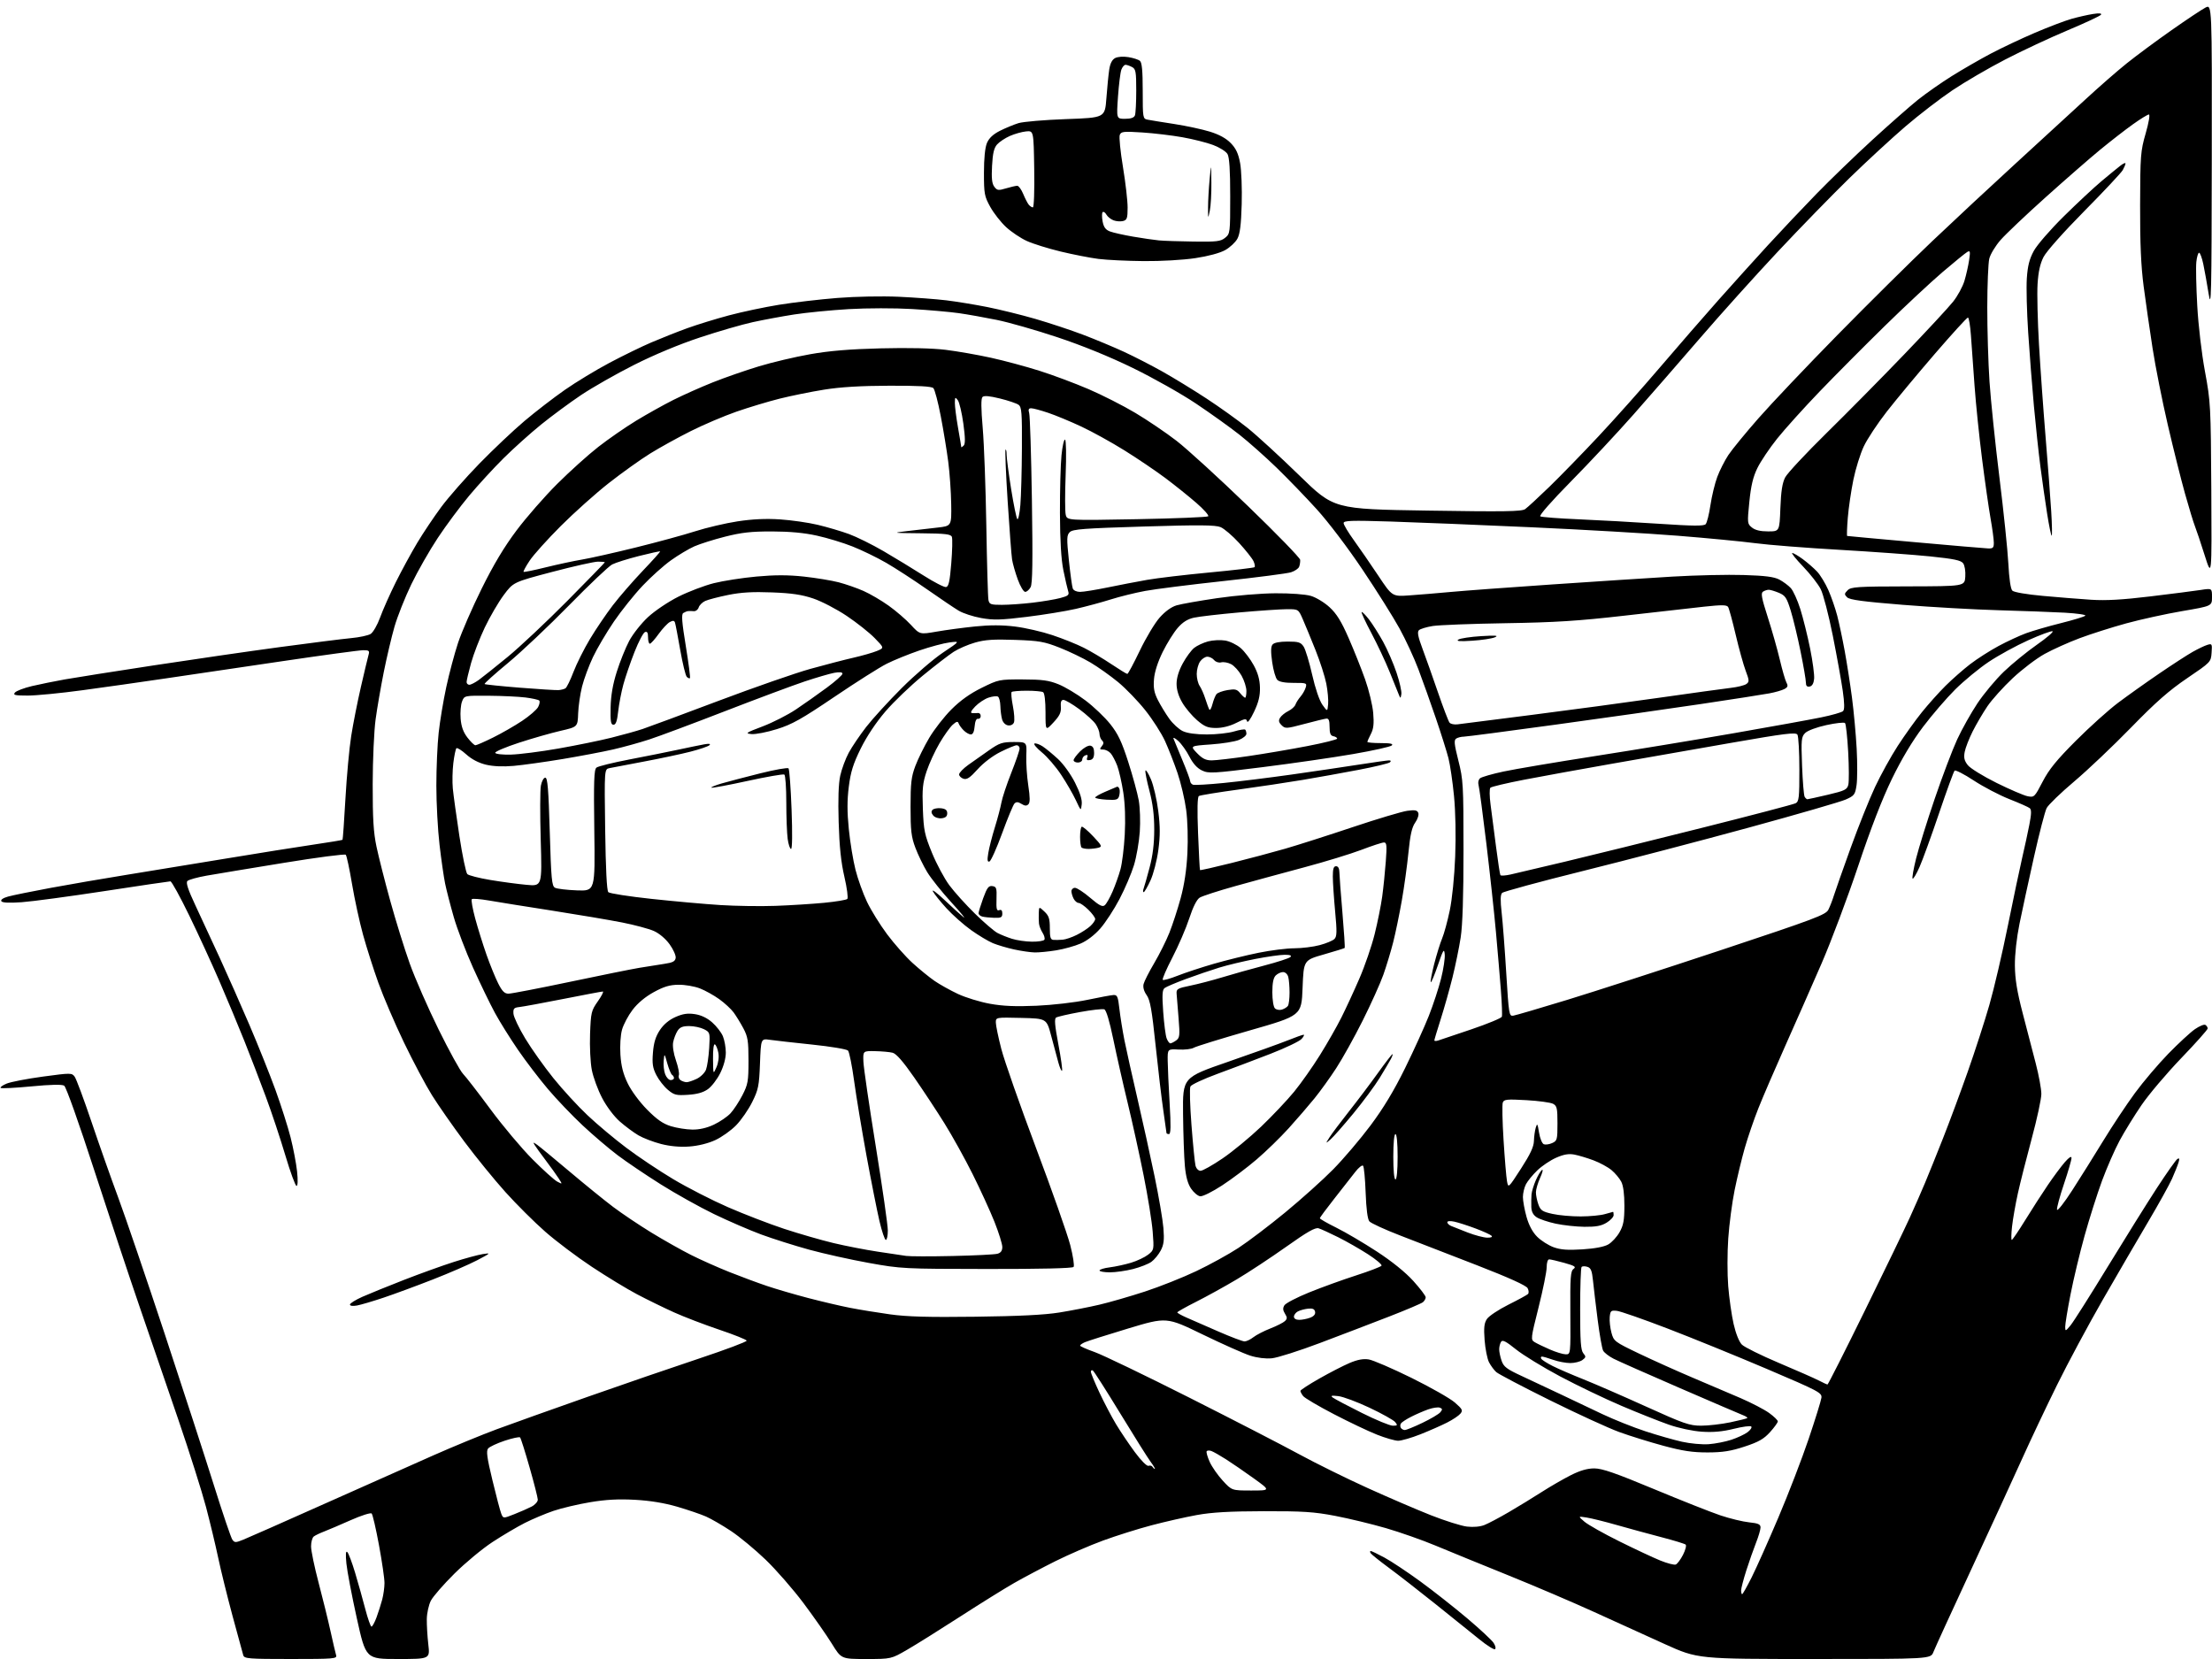 <?xml version="1.0" encoding="UTF-8" standalone="no"?>
<svg 
  version="1.1" 
  xmlns="http://www.w3.org/2000/svg" 
  xmlns:xlink="http://www.w3.org/1999/xlink" 
  xmlns:svg="http://www.w3.org/2000/svg"
  xmlns:rdf="http://www.w3.org/1999/02/22-rdf-syntax-ns#"
  xmlns:cc="http://creativecommons.org/ns#"
  xmlns:dc="http://purl.org/dc/elements/1.1/"
  viewBox="0 0 1024 768"
  width="1024"
  height="768"
>
<style>svg {background-color: white; }</style>"
<path stroke="none" fill="black" fill-rule="evenodd" d="M134.63,768.00C115.03,768.00 113.09,767.85 112.61,766.25C112.32,765.29 110.08,757.08 107.63,748.00C105.19,738.92 102.19,726.77 100.98,721.00C99.76,715.23 97.23,704.69 95.36,697.59C93.49,690.50 87.71,672.27 82.52,657.09C77.34,641.92 69.30,618.48 64.65,605.00C60.01,591.52 50.60,563.19 43.73,542.03C36.51,519.78 30.60,503.15 29.71,502.59C28.70,501.95 23.49,502.06 14.53,502.92C7.03,503.64 0.63,503.96 0.30,503.63C-0.04,503.30 1.22,502.39 3.10,501.62C4.97,500.84 12.51,499.39 19.86,498.39C32.82,496.64 33.26,496.64 34.57,498.43C35.31,499.44 38.82,508.87 42.37,519.38C45.92,529.90 51.50,545.70 54.77,554.50C58.03,563.30 67.70,591.65 76.25,617.50C84.79,643.35 95.08,675.01 99.11,687.85C103.14,700.70 106.94,711.91 107.57,712.77C108.61,714.19 109.08,714.19 112.61,712.77C114.75,711.91 131.57,704.48 150.00,696.25C168.43,688.03 191.15,677.92 200.50,673.78C209.85,669.64 223.12,664.18 230.00,661.63C236.88,659.09 255.78,652.34 272.00,646.64C288.23,640.93 311.49,632.94 323.70,628.88C335.90,624.82 345.79,621.11 345.65,620.62C345.52,620.14 339.81,617.86 332.96,615.55C326.11,613.24 316.68,609.63 312.00,607.52C307.32,605.41 299.68,601.67 295.00,599.21C290.32,596.75 280.88,591.01 274.00,586.45C267.12,581.90 257.41,574.58 252.41,570.19C247.41,565.81 239.12,557.56 233.99,551.86C228.86,546.16 220.30,535.65 214.97,528.50C209.65,521.35 202.89,511.68 199.97,507.00C197.04,502.32 191.19,491.30 186.96,482.50C182.74,473.70 177.43,461.32 175.17,455.00C172.90,448.68 169.72,438.69 168.09,432.81C166.46,426.93 164.17,416.36 162.98,409.31C161.80,402.26 160.49,396.14 160.06,395.69C159.64,395.25 146.74,396.93 131.39,399.44C116.05,401.94 99.98,404.60 95.68,405.36C91.38,406.12 87.37,407.23 86.77,407.83C85.98,408.62 87.01,411.76 90.50,419.21C93.15,424.87 98.21,435.80 101.76,443.50C105.30,451.20 111.48,465.18 115.51,474.57C119.53,483.96 124.93,497.46 127.52,504.57C130.10,511.68 133.25,521.55 134.51,526.50C135.77,531.45 137.12,538.54 137.52,542.25C137.96,546.42 137.86,549.00 137.27,549.00C136.74,549.00 134.41,542.64 132.10,534.87C129.79,527.10 125.71,514.83 123.02,507.62C120.34,500.40 115.91,488.88 113.17,482.00C110.42,475.12 105.27,462.75 101.70,454.50C98.14,446.25 91.78,432.41 87.57,423.75C83.36,415.09 79.46,408.00 78.89,408.00C78.32,408.00 64.57,410.03 48.33,412.52C32.09,415.00 14.87,417.32 10.05,417.66C4.19,418.07 1.07,417.92 0.62,417.19C0.21,416.54 1.44,415.69 3.72,415.05C5.80,414.47 14.70,412.65 23.50,411.02C32.30,409.39 48.05,406.68 58.50,405.00C68.95,403.32 89.65,399.93 104.50,397.47C119.35,395.01 137.52,392.11 144.89,391.03C152.25,389.95 158.40,388.93 158.56,388.77C158.72,388.61 159.33,380.04 159.91,369.72C160.49,359.40 161.69,346.35 162.58,340.73C163.46,335.10 165.49,324.88 167.07,318.00C168.65,311.12 170.24,304.49 170.59,303.25C171.16,301.26 170.87,301.00 168.15,301.00C166.45,301.00 149.64,303.28 130.78,306.07C111.93,308.85 87.50,312.46 76.50,314.09C65.50,315.72 48.28,318.16 38.23,319.52C28.18,320.89 16.77,322.00 12.86,322.00C6.88,322.00 5.94,321.78 6.92,320.60C7.56,319.83 11.10,318.48 14.79,317.61C18.48,316.75 25.32,315.35 30.00,314.52C34.67,313.69 53.12,310.78 71.00,308.05C88.88,305.32 115.20,301.50 129.50,299.57C143.80,297.64 158.65,295.77 162.50,295.41C166.35,295.06 170.44,294.18 171.58,293.47C172.73,292.75 174.70,289.32 175.97,285.84C177.23,282.35 180.50,275.00 183.24,269.50C185.98,264.00 190.46,255.78 193.19,251.23C195.92,246.68 200.90,239.25 204.25,234.73C207.60,230.20 215.56,221.15 221.92,214.62C228.29,208.09 237.69,199.20 242.81,194.88C247.93,190.55 256.33,184.08 261.48,180.49C266.62,176.90 275.89,171.29 282.06,168.01C288.24,164.73 297.01,160.45 301.57,158.50C306.12,156.55 313.59,153.59 318.17,151.93C322.75,150.27 331.45,147.59 337.50,145.98C343.55,144.37 353.98,142.16 360.67,141.08C367.37,140.00 379.52,138.58 387.67,137.93C396.11,137.26 408.35,137.03 416.07,137.38C423.54,137.73 433.44,138.47 438.07,139.03C442.71,139.59 451.23,140.99 457.00,142.13C462.77,143.28 472.84,145.76 479.36,147.65C485.89,149.55 495.84,152.85 501.47,154.99C507.10,157.13 515.59,160.68 520.34,162.87C525.10,165.07 533.15,169.20 538.24,172.07C543.33,174.93 552.45,180.51 558.50,184.47C564.55,188.43 573.10,194.55 577.50,198.08C581.90,201.60 592.70,211.51 601.50,220.09C617.50,235.69 617.50,235.69 660.80,236.37C696.60,236.93 704.43,236.81 706.04,235.68C707.12,234.93 712.16,230.28 717.25,225.35C722.34,220.41 732.59,209.88 740.03,201.94C747.48,194.00 760.29,179.62 768.50,170.00C776.72,160.38 788.83,146.43 795.43,139.00C802.03,131.57 812.38,120.10 818.43,113.50C824.49,106.90 834.63,96.17 840.97,89.66C847.31,83.15 858.94,71.93 866.80,64.73C874.67,57.52 884.12,49.21 887.80,46.25C891.49,43.30 898.55,38.35 903.50,35.25C908.45,32.16 916.56,27.48 921.51,24.86C926.47,22.24 935.69,17.88 942.01,15.18C948.33,12.48 955.98,9.57 959.00,8.72C962.02,7.87 966.47,6.86 968.88,6.48C971.76,6.02 973.04,6.13 972.62,6.80C972.28,7.36 965.36,10.60 957.25,14.00C949.14,17.40 936.12,23.48 928.33,27.52C920.53,31.55 909.51,37.98 903.83,41.80C898.15,45.62 888.38,53.14 882.11,58.51C875.85,63.88 864.20,74.62 856.23,82.38C848.26,90.15 833.31,105.50 823.00,116.50C812.69,127.50 796.49,145.50 787.02,156.50C777.54,167.50 763.64,183.45 756.14,191.95C748.64,200.44 735.63,214.36 727.23,222.88C718.31,231.93 712.41,238.64 713.05,239.03C713.64,239.40 721.64,240.01 730.82,240.40C739.99,240.78 756.73,241.72 768.00,242.47C783.68,243.52 788.76,243.57 789.59,242.67C790.20,242.03 791.19,238.07 791.81,233.87C792.43,229.68 793.86,223.78 794.98,220.77C796.11,217.76 798.42,213.19 800.12,210.63C801.82,208.07 808.08,200.42 814.04,193.64C819.99,186.85 836.46,169.49 850.63,155.06C864.80,140.63 884.53,121.10 894.46,111.66C904.40,102.22 921.87,85.95 933.29,75.50C944.71,65.05 959.10,51.84 965.28,46.14C971.45,40.44 980.10,32.88 984.50,29.35C988.90,25.82 998.22,18.91 1005.22,14.01C1012.21,9.10 1019.30,4.38 1020.97,3.52C1024.00,1.95 1024.00,1.95 1023.90,73.22C1023.81,137.05 1023.65,143.61 1022.44,136.00C1021.69,131.32 1020.58,125.14 1019.97,122.25C1019.36,119.36 1018.49,117.00 1018.03,117.00C1017.58,117.00 1017.00,118.91 1016.75,121.25C1016.49,123.59 1016.68,132.70 1017.17,141.50C1017.69,150.78 1019.19,163.59 1020.75,172.00C1023.35,186.03 1023.45,187.82 1023.68,227.00C1023.91,267.50 1023.91,267.50 1020.59,257.00C1018.77,251.22 1016.73,245.16 1016.07,243.51C1015.41,241.87 1013.35,235.12 1011.50,228.51C1009.65,221.91 1006.06,207.55 1003.52,196.61C1000.97,185.66 997.80,169.69 996.47,161.11C995.14,152.52 993.29,139.65 992.35,132.50C991.13,123.15 990.67,112.63 990.72,95.00C990.78,71.93 990.93,69.99 993.30,61.75C994.74,56.72 995.37,53.00 994.78,53.00C994.22,53.00 990.90,55.04 987.41,57.53C983.92,60.01 977.12,65.30 972.28,69.27C967.45,73.24 956.08,83.16 947.00,91.31C937.92,99.45 928.54,108.35 926.14,111.08C923.74,113.81 921.38,117.72 920.89,119.77C920.40,121.82 919.99,131.91 919.97,142.18C919.95,152.45 920.42,167.98 921.00,176.68C921.59,185.38 923.65,205.32 925.59,221.00C927.54,236.68 929.39,254.60 929.72,260.83C930.08,267.88 930.78,272.64 931.57,273.42C932.30,274.16 938.17,275.17 945.66,275.85C952.72,276.50 962.77,277.30 968.00,277.64C974.87,278.09 982.48,277.66 995.50,276.09C1005.40,274.90 1015.86,273.56 1018.75,273.11C1024.00,272.30 1024.00,272.30 1024.00,276.42C1024.00,280.54 1024.00,280.54 1010.25,282.89C1002.69,284.18 991.04,286.74 984.36,288.56C977.68,290.39 967.97,293.48 962.78,295.42C957.59,297.36 950.27,300.65 946.51,302.73C942.75,304.80 936.11,309.85 931.75,313.94C927.39,318.03 922.12,323.88 920.04,326.94C917.97,330.00 914.90,335.23 913.22,338.56C911.54,341.90 909.87,346.18 909.51,348.09C909.01,350.76 909.34,352.16 910.95,354.21C912.10,355.67 918.09,359.36 924.27,362.43C930.45,365.49 936.91,368.26 938.64,368.60C941.70,369.19 941.88,369.02 945.60,361.85C948.55,356.17 952.03,351.88 960.96,342.94C967.30,336.58 976.10,328.67 980.50,325.36C984.90,322.06 993.45,315.97 999.50,311.85C1005.55,307.72 1012.52,303.20 1015.00,301.80C1017.48,300.40 1020.54,298.93 1021.81,298.54C1024.01,297.86 1024.11,298.04 1023.81,302.16C1023.50,306.47 1023.43,306.55 1012.50,313.96C1004.07,319.68 998.00,325.02 986.50,336.83C978.25,345.30 966.41,356.53 960.19,361.78C953.97,367.03 948.24,372.57 947.45,374.09C946.67,375.61 944.03,385.78 941.59,396.68C939.15,407.58 936.14,421.45 934.91,427.50C933.55,434.20 932.70,441.82 932.75,447.00C932.82,453.28 933.75,459.02 936.35,469.00C938.28,476.43 941.01,486.95 942.43,492.38C943.84,497.81 945.00,504.13 945.00,506.42C945.00,508.70 943.00,517.98 940.55,527.04C938.11,536.09 935.21,547.55 934.12,552.50C933.03,557.45 931.82,564.31 931.44,567.75C931.05,571.19 931.00,574.00 931.31,574.00C931.62,574.00 934.45,569.84 937.59,564.75C940.73,559.66 945.44,552.35 948.06,548.50C950.68,544.65 954.19,539.92 955.87,538.00C957.84,535.74 958.93,535.05 958.96,536.05C958.98,536.91 957.42,542.31 955.48,548.05C953.54,553.80 952.09,559.17 952.25,560.00C952.42,560.83 955.60,556.77 959.32,551.00C963.04,545.23 969.52,534.88 973.72,528.00C977.92,521.12 984.49,511.23 988.33,506.00C992.17,500.77 999.13,492.58 1003.80,487.78C1008.48,482.99 1014.00,477.88 1016.09,476.44C1018.18,474.99 1020.36,474.10 1020.94,474.46C1021.52,474.82 1022.00,475.57 1022.00,476.11C1022.00,476.66 1016.48,482.86 1009.73,489.88C1002.98,496.91 994.72,506.67 991.37,511.58C988.02,516.48 983.46,523.88 981.24,528.00C979.01,532.12 975.37,540.45 973.13,546.50C970.90,552.55 967.25,564.02 965.03,572.00C962.81,579.98 959.87,592.24 958.50,599.26C957.12,606.27 956.02,613.02 956.04,614.26C956.07,616.38 956.20,616.35 958.55,613.50C959.91,611.85 967.61,599.70 975.67,586.50C983.73,573.30 994.02,556.82 998.54,549.88C1003.06,542.95 1007.31,536.93 1007.99,536.51C1008.89,535.95 1009.03,536.38 1008.51,538.12C1008.12,539.43 1006.76,542.83 1005.49,545.69C1004.21,548.54 999.22,557.54 994.39,565.69C989.57,573.83 980.15,590.01 973.48,601.62C966.80,613.24 957.26,631.02 952.28,641.12C947.29,651.23 939.97,666.70 936.01,675.50C932.04,684.30 921.49,707.25 912.56,726.50C903.62,745.75 895.74,762.96 895.04,764.75C893.76,768.00 893.76,768.00 839.85,768.00C785.95,768.00 785.95,768.00 770.72,761.12C762.35,757.33 747.62,750.64 738.00,746.25C728.38,741.86 710.38,734.17 698.00,729.17C685.62,724.17 670.55,718.01 664.50,715.48C658.45,712.95 648.14,709.33 641.59,707.42C635.04,705.52 624.46,702.96 618.09,701.74C608.29,699.87 603.18,699.54 585.00,699.58C569.15,699.62 561.00,700.09 554.00,701.36C548.77,702.31 539.37,704.44 533.10,706.10C526.83,707.75 516.70,710.94 510.60,713.18C504.49,715.42 494.55,719.73 488.50,722.75C482.45,725.78 473.90,730.30 469.50,732.81C465.10,735.32 453.85,742.32 444.50,748.36C435.15,754.40 424.14,761.29 420.02,763.67C412.55,768.00 412.55,768.00 401.00,768.00C389.46,768.00 389.46,768.00 385.10,760.93C382.70,757.04 376.80,748.60 372.00,742.18C367.19,735.76 359.27,726.67 354.38,721.98C349.50,717.29 342.28,711.32 338.34,708.71C334.41,706.10 329.23,703.11 326.84,702.05C324.45,701.00 318.45,698.95 313.50,697.50C307.55,695.77 300.91,694.68 293.93,694.30C286.29,693.88 280.53,694.19 273.17,695.42C267.56,696.36 259.94,698.16 256.24,699.42C252.53,700.68 246.57,703.19 243.00,704.99C239.43,706.80 232.68,710.78 228.00,713.85C223.32,716.91 215.39,723.49 210.38,728.46C205.36,733.43 200.45,739.08 199.46,741.00C198.47,742.92 197.63,746.75 197.58,749.50C197.54,752.25 197.85,757.54 198.28,761.25C199.06,768.00 199.06,768.00 184.21,768.00C169.36,768.00 169.36,768.00 165.17,749.08C162.87,738.68 160.71,727.32 160.36,723.83C159.94,719.46 160.06,717.81 160.78,718.50C161.35,719.05 162.97,723.33 164.37,728.00C165.77,732.67 167.89,740.21 169.07,744.75C170.25,749.29 171.56,753.00 171.97,753.00C172.39,753.00 173.43,751.09 174.30,748.75C175.16,746.41 176.35,742.70 176.93,740.50C177.51,738.30 177.99,734.84 177.99,732.82C178.00,730.79 176.85,722.92 175.45,715.32C174.05,707.72 172.52,701.12 172.05,700.65C171.58,700.18 167.22,701.57 162.35,703.73C157.48,705.89 151.93,708.26 150.00,709.00C148.07,709.73 145.94,710.76 145.25,711.29C144.56,711.82 144.00,713.88 144.00,715.87C144.00,717.87 145.57,725.42 147.48,732.65C149.39,739.88 151.88,750.00 153.01,755.15C154.14,760.29 155.31,765.29 155.60,766.25C156.10,767.88 154.65,768.00 134.63,768.00zM692.07,763.46C691.57,763.77 688.31,761.71 684.83,758.88C681.35,756.05 672.20,748.70 664.50,742.54C656.80,736.38 647.04,728.79 642.81,725.68C638.59,722.56 634.85,719.56 634.50,719.01C634.16,718.45 634.18,718.00 634.55,718.00C634.92,718.00 637.76,719.36 640.86,721.03C643.96,722.69 651.45,727.67 657.50,732.08C663.55,736.50 673.32,744.19 679.20,749.16C685.09,754.14 690.60,759.26 691.44,760.55C692.29,761.84 692.57,763.15 692.07,763.46zM806.49,738.00C806.76,738.00 808.73,734.51 810.87,730.25C813.01,725.99 818.59,713.50 823.26,702.50C827.94,691.50 834.26,675.08 837.32,666.00C840.38,656.92 843.02,648.40 843.19,647.06C843.48,644.76 842.03,643.99 818.00,633.75C803.98,627.78 783.27,619.35 772.00,615.03C760.73,610.70 750.15,607.01 748.50,606.83C745.78,606.53 745.47,606.79 745.19,609.68C745.02,611.43 745.38,614.69 745.98,616.93C747.05,620.90 747.40,621.16 758.74,626.60C765.16,629.67 776.28,634.67 783.45,637.71C790.63,640.75 800.66,645.03 805.75,647.22C810.84,649.42 816.80,652.52 819.00,654.12C821.20,655.71 823.00,657.46 823.00,658.00C823.00,658.55 821.38,660.79 819.39,662.99C816.52,666.16 814.12,667.53 807.64,669.66C801.28,671.76 797.53,672.35 790.50,672.37C783.52,672.38 778.92,671.69 770.00,669.28C763.67,667.57 754.50,664.72 749.61,662.94C744.71,661.16 730.31,654.56 717.61,648.27C704.90,641.98 693.67,636.08 692.65,635.17C691.63,634.25 690.13,632.21 689.31,630.64C688.50,629.06 687.58,624.46 687.27,620.42C686.84,614.65 687.06,612.55 688.33,610.62C689.22,609.26 693.67,606.29 698.22,604.01C702.78,601.74 706.88,599.50 707.34,599.05C707.81,598.59 707.73,597.37 707.18,596.33C706.51,595.09 698.48,591.45 683.83,585.76C671.55,580.99 655.58,574.80 648.34,572.01C641.11,569.22 634.61,566.24 633.91,565.39C633.09,564.40 632.47,559.63 632.20,552.17C631.97,545.75 631.43,540.12 631.01,539.66C630.58,539.20 628.94,540.50 627.36,542.55C625.79,544.60 621.46,550.12 617.75,554.82C614.04,559.52 611.00,563.63 611.00,563.96C611.00,564.29 614.44,566.26 618.64,568.34C622.85,570.42 631.29,575.39 637.39,579.37C644.42,583.96 650.61,588.96 654.25,592.98C657.41,596.48 660.00,599.88 660.00,600.55C660.00,601.21 659.42,602.24 658.71,602.83C658.00,603.41 650.94,606.42 643.02,609.49C635.09,612.57 620.71,618.07 611.06,621.71C601.40,625.36 591.38,628.54 588.78,628.79C585.90,629.07 582.00,628.59 578.78,627.57C575.88,626.65 565.97,622.24 556.76,617.77C540.03,609.65 540.03,609.65 522.26,615.00C512.49,617.95 503.49,620.80 502.25,621.34C501.01,621.88 500.00,622.59 500.00,622.92C500.00,623.25 503.04,624.60 506.75,625.91C510.46,627.23 530.15,636.71 550.50,646.97C570.85,657.24 593.80,669.07 601.50,673.26C609.20,677.45 623.38,684.44 633.00,688.80C642.62,693.17 655.84,698.85 662.37,701.43C668.90,704.01 676.42,706.38 679.09,706.70C682.06,707.05 685.20,706.77 687.22,705.96C689.02,705.25 694.10,702.56 698.50,699.99C702.90,697.42 709.74,693.24 713.69,690.70C717.65,688.16 723.70,684.67 727.14,682.93C731.49,680.73 734.82,679.77 738.05,679.77C741.66,679.77 747.83,681.90 765.60,689.31C778.20,694.56 792.08,700.05 796.45,701.52C800.83,702.99 806.79,704.43 809.70,704.73C813.96,705.17 815.00,705.64 815.00,707.10C815.00,708.11 814.06,711.31 812.91,714.21C811.76,717.12 809.74,722.88 808.42,727.00C807.11,731.12 806.02,735.29 806.01,736.25C806.01,737.21 806.22,738.00 806.49,738.00zM775.75,724.27C776.48,723.98 778.00,721.96 779.12,719.76C780.24,717.56 780.79,715.43 780.33,715.03C779.87,714.64 774.77,713.08 769.00,711.58C763.23,710.07 754.00,707.56 748.50,705.99C743.00,704.42 736.70,702.85 734.50,702.51C730.50,701.88 730.50,701.88 733.50,704.45C735.15,705.86 742.41,709.95 749.63,713.53C756.85,717.11 765.38,721.11 768.59,722.41C771.79,723.71 775.01,724.55 775.75,724.27zM238.07,700.97C240.88,699.87 244.49,698.28 246.09,697.45C247.69,696.63 248.98,695.17 248.96,694.22C248.94,693.28 247.23,686.55 245.15,679.28C243.08,672.00 241.10,665.77 240.76,665.42C240.41,665.08 237.21,665.77 233.64,666.95C230.07,668.14 226.61,669.76 225.96,670.55C225.02,671.68 225.44,674.80 227.96,685.24C229.71,692.53 231.55,699.51 232.05,700.74C232.95,702.99 232.95,702.99 238.07,700.97zM579.23,690.00C588.21,690.00 588.21,690.00 580.36,684.35C576.03,681.24 570.25,677.26 567.50,675.52C564.75,673.77 561.73,672.06 560.78,671.71C559.84,671.37 558.86,671.43 558.60,671.84C558.35,672.25 558.97,674.45 559.99,676.73C561.01,679.01 563.74,682.93 566.05,685.44C570.25,690.00 570.25,690.00 579.23,690.00zM534.61,680.00C534.88,680.00 534.02,678.54 532.69,676.75C531.36,674.96 525.00,664.84 518.55,654.25C512.10,643.67 506.41,634.75 505.91,634.45C505.41,634.14 505.00,634.40 505.00,635.04C505.00,635.68 506.78,640.01 508.96,644.66C511.14,649.31 514.60,655.90 516.65,659.30C518.70,662.71 522.63,668.55 525.39,672.28C528.26,676.16 530.95,678.85 531.67,678.57C532.37,678.31 533.20,678.52 533.53,679.04C533.85,679.57 534.34,680.00 534.61,680.00zM791.00,668.56C794.02,668.34 798.76,667.42 801.53,666.50C804.30,665.59 807.67,664.00 809.02,662.99C810.37,661.97 811.13,660.79 810.71,660.37C810.29,659.96 806.63,660.44 802.59,661.45C797.37,662.74 793.09,663.13 787.86,662.78C783.58,662.49 777.15,661.12 772.50,659.50C768.10,657.96 758.26,654.05 750.63,650.80C743.00,647.55 730.24,641.43 722.27,637.20C714.31,632.96 705.08,627.32 701.77,624.65C697.13,620.92 695.54,620.11 694.89,621.15C694.42,621.89 694.02,623.45 694.02,624.60C694.01,625.76 694.51,628.17 695.14,629.96C696.09,632.71 697.53,633.80 704.39,636.97C708.85,639.03 716.89,642.81 722.25,645.36C727.61,647.91 736.39,652.08 741.75,654.62C747.11,657.16 756.07,660.74 761.66,662.57C767.24,664.40 774.89,666.59 778.66,667.43C782.42,668.27 787.98,668.78 791.00,668.56zM647.22,666.97C645.73,666.95 641.32,665.68 637.44,664.14C633.55,662.61 624.55,658.33 617.44,654.63C610.32,650.93 603.94,647.17 603.25,646.26C602.56,645.36 602.00,644.29 602.00,643.88C602.00,643.48 605.94,640.91 610.75,638.18C615.56,635.44 621.87,632.20 624.76,630.97C628.48,629.40 631.09,628.92 633.66,629.33C635.66,629.66 644.54,633.49 653.40,637.85C662.25,642.22 671.29,647.35 673.48,649.26C677.04,652.37 677.31,652.92 676.04,654.45C675.26,655.39 672.49,657.24 669.87,658.56C667.26,659.89 661.71,662.33 657.53,663.99C653.36,665.64 648.72,666.98 647.22,666.97zM650.34,662.00C651.01,662.00 654.69,660.50 658.53,658.66C662.36,656.82 666.07,654.62 666.78,653.77C667.82,652.51 667.78,652.13 666.54,651.65C665.71,651.34 663.30,651.69 661.17,652.44C659.04,653.19 655.47,654.74 653.22,655.89C650.97,657.03 648.85,658.43 648.51,658.99C648.16,659.54 648.16,660.45 648.50,661.00C648.84,661.55 649.67,662.00 650.34,662.00zM644.76,660.00C646.96,660.00 647.09,659.81 645.87,658.32C645.12,657.40 639.79,654.42 634.03,651.70C628.28,648.98 621.75,646.55 619.53,646.30C616.36,645.94 615.82,646.09 617.00,646.98C617.83,647.61 623.85,650.80 630.39,654.06C636.92,657.33 643.39,660.00 644.76,660.00zM787.50,659.99C790.80,659.99 796.86,659.30 800.98,658.44C805.09,657.58 808.64,656.69 808.87,656.47C809.09,656.24 808.20,655.64 806.89,655.13C805.57,654.62 792.44,648.98 777.69,642.59C762.95,636.21 749.13,630.09 746.98,628.99C744.83,627.89 742.65,626.21 742.14,625.25C741.62,624.29 740.49,617.88 739.61,611.00C738.73,604.12 737.76,595.93 737.44,592.80C736.98,588.25 736.46,586.96 734.86,586.46C733.75,586.10 732.55,586.12 732.17,586.49C731.80,586.86 731.50,595.61 731.50,605.93C731.50,620.92 731.79,625.05 732.96,626.46C734.26,628.02 734.21,628.37 732.52,629.61C731.47,630.37 728.96,631.00 726.93,631.00C724.91,631.00 721.34,630.33 719.00,629.50C716.66,628.67 714.33,628.00 713.82,628.00C713.30,628.00 713.17,628.46 713.51,629.02C713.86,629.58 716.25,631.10 718.82,632.39C721.39,633.68 727.76,636.43 732.96,638.50C738.17,640.58 751.22,646.25 761.96,651.12C779.54,659.09 782.10,659.98 787.50,659.99zM846.00,640.93C846.27,640.94 854.06,625.55 863.30,606.72C872.54,587.90 881.94,568.45 884.18,563.50C886.43,558.55 889.58,551.35 891.19,547.50C892.81,543.65 896.53,534.42 899.46,527.00C902.39,519.58 907.54,505.73 910.89,496.24C914.24,486.75 918.76,472.80 920.93,465.24C923.10,457.68 926.96,441.15 929.51,428.50C932.07,415.85 935.06,401.68 936.15,397.00C937.25,392.32 938.73,385.47 939.45,381.77C940.42,376.79 940.47,374.81 939.63,374.13C939.01,373.62 934.75,371.73 930.16,369.93C925.58,368.12 918.18,364.25 913.72,361.32C909.26,358.38 905.26,356.34 904.83,356.77C904.40,357.20 901.16,366.09 897.63,376.53C894.10,386.96 890.03,398.16 888.59,401.40C887.15,404.65 885.72,407.05 885.40,406.74C885.09,406.42 885.82,402.19 887.04,397.33C888.26,392.47 892.13,380.04 895.66,369.70C899.18,359.36 903.85,347.04 906.03,342.32C908.21,337.59 912.43,330.08 915.40,325.61C918.37,321.15 923.89,314.54 927.65,310.93C931.42,307.31 938.29,301.71 942.91,298.48C947.54,295.25 950.81,292.44 950.18,292.23C949.55,292.02 944.50,293.89 938.95,296.38C933.40,298.87 925.18,303.37 920.68,306.37C916.18,309.38 909.19,315.14 905.13,319.17C901.08,323.20 894.37,331.00 890.22,336.50C885.28,343.03 880.31,351.35 875.86,360.50C871.32,369.82 866.08,383.35 860.17,401.01C855.28,415.59 847.67,435.84 843.26,446.01C838.84,456.18 831.31,473.27 826.52,484.00C821.73,494.73 816.11,507.77 814.03,513.00C811.95,518.23 809.10,526.55 807.69,531.50C806.28,536.45 804.17,545.19 803.01,550.93C801.84,556.67 800.51,566.74 800.06,573.32C799.60,579.89 799.59,589.82 800.04,595.39C800.49,600.95 801.61,608.84 802.54,612.91C803.57,617.39 805.08,621.17 806.37,622.46C807.55,623.64 815.26,627.45 823.51,630.94C831.75,634.42 840.08,638.09 842.00,639.09C843.92,640.09 845.73,640.92 846.00,640.93zM724.79,626.95C727.08,627.00 727.08,627.00 726.96,607.80C726.85,591.30 727.06,588.43 728.43,587.43C729.75,586.46 729.04,586.00 724.19,584.63C720.99,583.74 717.84,583.00 717.18,583.00C716.49,583.00 716.00,584.50 716.00,586.64C716.00,588.65 714.31,597.00 712.25,605.21C708.59,619.78 708.55,620.17 710.44,621.32C711.51,621.97 714.66,623.49 717.44,624.70C720.22,625.92 723.53,626.93 724.79,626.95zM576.12,620.98C577.00,620.99 578.85,620.12 580.22,619.04C581.59,617.97 585.13,616.14 588.10,614.98C591.07,613.82 594.10,612.28 594.84,611.56C595.95,610.47 595.95,609.90 594.84,608.12C593.86,606.55 593.80,605.54 594.60,604.25C595.19,603.29 600.37,600.60 606.09,598.28C611.82,595.96 621.56,592.43 627.75,590.44C633.93,588.45 639.24,586.41 639.55,585.92C639.85,585.43 637.04,583.05 633.30,580.64C629.56,578.23 623.35,574.68 619.50,572.76C615.65,570.84 611.57,568.97 610.43,568.62C608.87,568.14 605.23,570.20 595.43,577.16C588.32,582.20 578.00,589.01 572.50,592.27C567.00,595.54 558.56,600.20 553.75,602.62C548.94,605.04 545.00,607.26 545.00,607.55C545.00,607.83 546.91,608.91 549.25,609.93C551.59,610.96 558.23,613.86 564.00,616.38C569.77,618.90 575.23,620.97 576.12,620.98zM601.43,611.00C602.77,611.00 605.06,610.55 606.51,610.00C608.24,609.34 609.02,608.40 608.79,607.25C608.53,605.97 607.65,605.59 605.52,605.82C603.92,605.99 601.80,606.57 600.81,607.10C599.81,607.64 599.00,608.73 599.00,609.54C599.00,610.42 599.96,611.00 601.43,611.00zM451.50,609.55C471.64,609.30 483.52,608.71 490.40,607.60C495.84,606.72 504.17,605.10 508.90,603.99C513.63,602.89 523.12,600.14 530.00,597.90C536.88,595.65 547.57,591.40 553.77,588.45C559.97,585.51 568.75,580.68 573.27,577.72C577.80,574.77 587.58,567.35 595.00,561.24C602.42,555.13 612.41,546.17 617.18,541.32C621.95,536.47 629.73,527.33 634.46,521.00C640.42,513.03 645.33,504.89 650.44,494.50C654.50,486.25 659.45,475.34 661.45,470.27C663.45,465.19 666.00,457.43 667.11,453.04C668.22,448.64 668.99,443.57 668.81,441.77C668.53,438.90 668.14,439.53 665.64,446.81C664.08,451.39 662.59,454.93 662.35,454.68C662.10,454.43 662.81,450.66 663.92,446.30C665.04,441.94 666.69,436.60 667.60,434.43C668.51,432.27 670.10,426.45 671.13,421.50C672.24,416.22 673.28,405.88 673.65,396.50C674.03,386.77 673.81,375.79 673.10,368.48C672.46,361.88 671.30,354.00 670.53,350.98C669.76,347.97 667.14,339.65 664.70,332.50C662.26,325.35 658.64,315.19 656.65,309.91C654.67,304.64 650.71,296.09 647.86,290.91C645.02,285.74 637.34,273.52 630.80,263.78C623.98,253.60 614.93,241.67 609.58,235.78C604.45,230.12 596.03,221.41 590.88,216.42C585.72,211.42 578.01,204.58 573.74,201.21C569.48,197.85 560.48,191.40 553.74,186.89C547.01,182.37 533.85,174.95 524.50,170.39C513.65,165.10 500.99,159.94 489.50,156.12C479.60,152.82 466.94,149.20 461.38,148.08C455.81,146.95 447.94,145.55 443.88,144.97C439.82,144.39 430.09,143.53 422.25,143.06C414.15,142.58 401.46,142.60 392.87,143.10C384.56,143.60 373.20,144.71 367.63,145.58C362.06,146.45 353.45,148.05 348.50,149.13C343.55,150.21 332.52,153.40 324.00,156.23C314.40,159.41 302.79,164.25 293.50,168.94C285.25,173.10 274.23,179.38 269.00,182.88C263.77,186.39 255.45,192.53 250.50,196.53C245.55,200.54 237.72,207.57 233.10,212.15C228.47,216.74 221.31,224.55 217.17,229.50C213.03,234.45 206.51,243.22 202.68,249.00C198.85,254.78 193.33,264.45 190.41,270.50C187.49,276.55 183.99,285.37 182.62,290.11C181.26,294.84 179.03,304.29 177.66,311.11C176.30,317.92 174.59,327.77 173.88,333.00C173.16,338.23 172.55,351.73 172.53,363.00C172.51,379.02 172.89,385.36 174.30,392.00C175.29,396.68 178.14,407.93 180.65,417.00C183.15,426.07 187.20,439.12 189.66,446.00C192.12,452.88 198.15,466.65 203.06,476.61C207.97,486.57 213.05,495.79 214.35,497.11C215.64,498.42 221.35,505.80 227.04,513.50C232.73,521.20 241.46,531.60 246.44,536.60C251.42,541.61 256.61,546.29 257.96,547.00C260.43,548.30 260.43,548.30 258.55,545.40C257.52,543.80 254.80,540.02 252.51,537.00C250.23,533.98 247.96,530.83 247.47,530.00C246.68,528.67 246.82,528.67 248.71,530.00C249.87,530.83 256.60,536.38 263.66,542.34C270.72,548.30 279.81,555.67 283.85,558.72C287.89,561.77 295.84,567.10 301.51,570.58C307.18,574.05 315.45,578.71 319.88,580.94C324.31,583.17 332.34,586.75 337.72,588.89C343.10,591.03 350.95,593.94 355.16,595.35C359.37,596.77 367.92,599.26 374.16,600.90C380.40,602.53 389.10,604.57 393.50,605.43C397.90,606.29 406.23,607.65 412.00,608.45C419.86,609.55 429.79,609.83 451.50,609.55zM165.25,604.36C163.30,604.71 162.00,604.54 162.00,603.92C162.00,603.35 164.59,601.74 167.75,600.33C170.91,598.93 179.57,595.41 187.00,592.51C194.43,589.62 204.78,585.89 210.00,584.22C215.22,582.54 221.30,580.90 223.50,580.55C227.35,579.95 227.26,580.06 220.93,583.39C217.31,585.29 208.09,589.30 200.43,592.29C192.77,595.29 182.45,599.09 177.50,600.75C172.55,602.41 167.04,604.03 165.25,604.36zM513.79,589.00C511.16,589.00 509.00,588.61 509.00,588.14C509.00,587.67 511.14,587.01 513.75,586.69C516.36,586.36 520.80,585.40 523.61,584.55C526.42,583.70 529.97,582.02 531.50,580.82C534.24,578.67 534.26,578.56 533.62,570.24C533.27,565.62 531.38,553.89 529.43,544.17C527.49,534.45 524.15,519.30 522.02,510.50C519.88,501.70 516.90,488.49 515.38,481.14C513.61,472.59 512.11,467.59 511.20,467.25C510.42,466.95 505.36,467.52 499.95,468.51C494.54,469.50 489.58,470.64 488.92,471.05C488.03,471.60 488.29,474.66 489.95,483.47C491.17,489.91 491.93,495.40 491.65,495.69C491.36,495.97 490.59,494.24 489.94,491.85C489.28,489.46 487.79,483.90 486.62,479.50C484.50,471.50 484.50,471.50 472.75,471.22C461.00,470.94 461.00,470.94 461.00,473.36C461.00,474.69 462.15,480.22 463.55,485.64C464.96,491.06 472.17,511.63 479.58,531.35C487.00,551.06 494.13,571.31 495.44,576.35C496.74,581.38 497.44,585.95 496.99,586.50C496.47,587.14 481.90,587.48 456.83,587.45C418.37,587.41 417.16,587.34 402.23,584.65C393.83,583.14 381.40,580.37 374.59,578.51C367.79,576.64 357.78,573.47 352.36,571.47C346.94,569.46 337.10,565.20 330.50,562.01C323.90,558.81 312.87,552.66 305.98,548.33C299.10,544.00 290.10,537.93 285.98,534.83C281.87,531.73 274.54,525.49 269.71,520.97C264.87,516.44 257.63,508.86 253.62,504.12C249.60,499.38 243.38,491.23 239.79,486.00C236.20,480.77 231.42,473.12 229.17,468.99C226.92,464.85 222.34,455.41 219.00,448.00C215.66,440.59 211.63,430.02 210.05,424.51C208.47,419.01 206.68,412.05 206.06,409.05C205.44,406.05 204.27,397.95 203.47,391.05C202.66,384.16 202.00,371.85 202.00,363.72C202.00,355.58 202.48,344.55 203.07,339.21C203.65,333.87 205.23,324.37 206.58,318.11C207.93,311.84 210.39,302.62 212.04,297.61C213.70,292.60 218.62,281.30 222.98,272.50C228.49,261.37 233.41,253.15 239.16,245.50C243.70,239.45 252.17,229.77 257.96,224.00C263.76,218.22 272.32,210.51 277.00,206.86C281.68,203.21 289.55,197.76 294.50,194.75C299.45,191.74 307.20,187.41 311.72,185.14C316.24,182.87 324.47,179.20 330.02,176.99C335.56,174.78 345.14,171.45 351.30,169.59C357.46,167.72 368.12,165.20 375.00,163.99C383.95,162.40 393.25,161.63 407.73,161.26C420.50,160.94 431.57,161.19 437.73,161.94C443.10,162.60 452.55,164.25 458.73,165.61C464.90,166.97 475.01,169.69 481.19,171.65C487.37,173.60 497.57,177.42 503.87,180.12C510.17,182.82 519.93,187.78 525.57,191.14C531.21,194.50 539.80,200.31 544.66,204.07C549.52,207.82 564.36,221.38 577.64,234.20C590.91,247.01 601.83,258.25 601.89,259.17C601.95,260.09 601.74,261.53 601.41,262.37C601.09,263.21 599.40,264.36 597.66,264.92C595.92,265.48 581.90,267.30 566.50,268.97C551.10,270.64 534.73,272.70 530.13,273.56C525.52,274.41 518.32,276.19 514.13,277.52C509.93,278.84 502.68,280.80 498.00,281.87C493.32,282.94 483.09,284.61 475.26,285.57C463.29,287.04 459.93,287.13 454.24,286.11C450.51,285.45 445.81,283.91 443.80,282.70C441.78,281.49 435.14,277.01 429.03,272.74C422.92,268.47 414.45,262.98 410.21,260.53C405.97,258.09 398.99,254.69 394.69,252.99C390.40,251.28 382.98,249.02 378.19,247.97C372.31,246.66 365.58,246.04 357.38,246.02C347.79,246.00 343.26,246.51 335.69,248.43C330.42,249.76 324.01,251.79 321.44,252.92C318.87,254.06 314.01,256.96 310.63,259.37C307.25,261.78 301.34,267.07 297.50,271.14C293.65,275.20 287.67,282.67 284.21,287.73C280.76,292.80 276.38,300.22 274.49,304.22C272.60,308.23 270.33,314.34 269.46,317.80C268.58,321.27 267.76,326.90 267.64,330.30C267.42,336.50 267.42,336.50 259.46,338.33C255.08,339.34 246.44,341.81 240.25,343.83C234.06,345.85 229.11,347.95 229.25,348.50C229.39,349.07 232.52,349.43 236.50,349.33C240.35,349.23 250.25,347.97 258.50,346.52C266.75,345.07 277.77,342.82 283.00,341.51C288.23,340.21 294.75,338.39 297.50,337.47C300.25,336.55 316.03,330.69 332.57,324.46C349.11,318.23 368.23,311.57 375.07,309.66C381.91,307.76 390.88,305.43 395.00,304.49C399.12,303.55 404.04,302.14 405.93,301.36C409.37,299.95 409.37,299.95 404.93,295.40C402.49,292.89 396.68,288.28 392.00,285.14C387.32,282.00 380.35,278.37 376.50,277.07C371.20,275.28 366.55,274.59 357.38,274.24C348.48,273.89 343.08,274.21 337.09,275.42C332.60,276.33 327.83,277.58 326.48,278.19C325.14,278.80 323.77,280.16 323.44,281.20C323.11,282.24 322.08,283.02 321.17,282.93C320.25,282.84 319.05,282.83 318.50,282.90C317.95,282.97 316.96,283.37 316.30,283.79C315.39,284.37 315.66,287.99 317.47,299.03C318.77,306.98 319.64,313.69 319.40,313.93C319.16,314.17 318.50,313.90 317.93,313.33C317.36,312.76 316.00,307.16 314.90,300.90C313.81,294.63 312.71,288.92 312.47,288.21C312.14,287.24 311.53,287.18 310.07,287.96C309.00,288.54 306.67,291.03 304.89,293.50C303.11,295.98 301.29,298.00 300.83,298.00C300.37,298.00 300.00,296.66 300.00,295.03C300.00,292.87 299.61,292.21 298.57,292.61C297.79,292.91 295.61,297.06 293.73,301.83C291.85,306.60 289.53,313.34 288.59,316.80C287.64,320.27 286.56,325.89 286.18,329.30C285.68,333.84 285.10,335.50 284.00,335.50C282.78,335.50 282.53,334.02 282.67,327.50C282.79,321.99 283.67,316.85 285.52,311.00C286.99,306.32 289.58,299.89 291.26,296.71C292.95,293.52 296.87,288.56 299.99,285.67C303.14,282.75 309.38,278.56 314.08,276.20C318.71,273.88 326.08,271.07 330.46,269.97C334.83,268.88 343.73,267.49 350.23,266.90C358.75,266.12 364.86,266.13 372.17,266.92C377.75,267.53 384.97,268.72 388.23,269.56C391.49,270.41 396.65,272.20 399.70,273.55C402.75,274.89 408.01,277.97 411.38,280.38C414.76,282.79 419.39,286.78 421.67,289.25C425.81,293.75 425.81,293.75 433.61,292.39C437.90,291.64 445.89,290.57 451.38,290.01C458.29,289.30 463.98,289.31 469.92,290.05C474.64,290.63 482.43,292.42 487.22,294.03C492.02,295.63 498.55,298.26 501.74,299.87C504.93,301.48 510.63,304.87 514.40,307.40C518.18,309.93 521.54,311.99 521.88,311.98C522.22,311.97 524.81,307.13 527.64,301.23C530.46,295.33 534.59,288.44 536.81,285.93C539.37,283.04 542.26,280.94 544.68,280.23C546.78,279.61 555.25,278.11 563.50,276.90C572.00,275.66 583.70,274.68 590.50,274.65C597.44,274.61 604.33,275.12 606.84,275.86C609.23,276.55 613.13,278.92 615.50,281.11C618.75,284.10 620.94,287.64 624.30,295.32C626.77,300.94 630.21,309.58 631.96,314.52C633.71,319.46 635.39,326.45 635.70,330.05C636.12,335.00 635.86,337.37 634.63,339.75C633.73,341.48 633.00,343.15 633.00,343.45C633.00,343.75 635.79,344.00 639.20,344.00C643.66,344.00 645.09,344.31 644.32,345.08C643.72,345.68 635.64,347.48 626.37,349.08C617.09,350.69 598.31,353.40 584.62,355.12C561.31,358.05 559.54,358.15 556.41,356.66C554.19,355.60 552.25,353.46 550.63,350.28C549.29,347.65 546.96,344.38 545.44,343.00C543.92,341.62 542.94,341.18 543.27,342.00C543.59,342.82 545.45,347.32 547.41,352.00C549.36,356.68 550.97,361.01 550.98,361.64C550.99,362.27 551.57,363.00 552.26,363.27C552.96,363.54 559.37,363.17 566.51,362.46C573.66,361.75 587.83,359.99 598.00,358.55C608.17,357.11 622.15,355.04 629.06,353.96C635.97,352.88 642.25,352.00 643.01,352.00C643.87,352.00 644.04,352.34 643.45,352.89C642.93,353.39 636.42,354.95 629.00,356.37C621.58,357.79 609.88,359.90 603.00,361.05C596.12,362.21 582.75,364.21 573.27,365.51C563.80,366.80 555.58,368.14 555.00,368.50C554.31,368.93 554.18,374.65 554.62,385.82C554.98,394.99 555.38,402.63 555.52,402.79C555.65,402.96 562.21,401.48 570.09,399.51C577.97,397.55 589.17,394.56 594.96,392.89C600.76,391.21 614.82,386.72 626.22,382.90C637.61,379.09 648.97,375.69 651.45,375.35C655.04,374.86 656.08,375.06 656.57,376.33C656.91,377.21 656.27,379.22 655.14,380.80C653.62,382.94 652.83,386.43 652.02,394.58C651.43,400.59 650.04,410.68 648.92,417.00C647.81,423.32 646.02,431.99 644.93,436.25C643.85,440.51 641.80,447.26 640.39,451.25C638.98,455.24 634.66,464.80 630.81,472.50C626.95,480.20 621.44,490.10 618.57,494.50C615.71,498.90 611.17,505.20 608.49,508.50C605.81,511.80 600.48,517.98 596.63,522.24C592.78,526.50 586.08,533.02 581.73,536.74C577.39,540.46 570.18,545.88 565.71,548.79C561.17,551.75 556.71,553.96 555.58,553.79C554.47,553.63 552.58,552.03 551.37,550.23C549.86,547.98 548.96,544.68 548.51,539.73C548.14,535.75 547.77,524.92 547.67,515.65C547.50,498.80 547.50,498.80 568.50,491.54C580.05,487.54 592.46,483.09 596.08,481.64C599.70,480.19 603.03,479.00 603.48,479.00C603.94,479.00 603.51,479.89 602.52,480.97C601.54,482.06 595.06,485.15 588.12,487.85C581.18,490.55 570.18,494.70 563.67,497.09C557.17,499.47 551.50,502.11 551.08,502.96C550.65,503.81 550.87,511.85 551.57,520.83C552.26,529.82 553.10,538.26 553.43,539.58C553.78,540.97 554.77,542.00 555.77,542.00C556.72,542.01 561.31,539.43 565.96,536.27C570.61,533.11 578.66,526.47 583.85,521.52C589.03,516.56 595.89,509.30 599.09,505.39C602.29,501.48 607.67,493.84 611.05,488.42C614.43,483.00 618.90,475.17 620.97,471.03C623.05,466.89 626.80,458.77 629.30,453.00C631.81,447.23 634.98,438.00 636.35,432.50C637.72,427.00 639.31,419.12 639.87,415.00C640.43,410.88 641.18,403.56 641.53,398.75C642.08,391.34 641.95,390.00 640.68,390.00C639.85,390.00 635.14,391.54 630.22,393.42C625.30,395.29 613.45,398.92 603.88,401.48C594.32,404.03 579.98,407.94 572.00,410.16C564.02,412.38 556.54,414.81 555.38,415.54C554.01,416.40 552.28,419.85 550.53,425.19C549.03,429.76 545.52,437.89 542.74,443.25C539.95,448.62 537.94,453.27 538.27,453.60C538.59,453.93 541.70,453.06 545.18,451.68C548.66,450.30 556.23,447.81 562.00,446.14C567.77,444.48 577.07,442.19 582.66,441.06C588.24,439.93 595.67,438.99 599.16,438.99C602.65,438.98 607.94,438.33 610.92,437.53C613.90,436.74 616.97,435.46 617.74,434.69C618.91,433.52 618.96,431.38 618.07,421.89C617.49,415.63 617.01,408.36 617.00,405.75C617.00,402.19 617.38,401.00 618.50,401.00C619.46,401.00 620.01,401.99 620.04,403.75C620.06,405.26 620.69,413.70 621.45,422.50C622.20,431.30 622.67,438.65 622.49,438.84C622.31,439.02 617.96,440.37 612.83,441.84C603.50,444.51 603.50,444.51 603.00,457.33C602.50,470.16 602.50,470.16 578.50,477.03C565.30,480.82 553.67,484.41 552.65,485.02C551.64,485.64 548.49,486.02 545.65,485.87C540.50,485.60 540.50,485.60 540.56,491.05C540.59,494.05 540.99,502.91 541.46,510.75C542.08,521.30 542.00,525.00 541.15,525.00C540.52,525.00 540.00,524.77 540.00,524.49C540.00,524.21 539.35,519.60 538.56,514.24C537.76,508.88 536.15,495.27 534.97,484.00C533.23,467.41 532.44,462.96 530.82,460.67C529.54,458.86 529.03,457.00 529.41,455.51C529.73,454.23 531.95,449.87 534.33,445.84C536.72,441.80 539.86,435.50 541.33,431.84C542.79,428.18 545.14,420.98 546.55,415.84C548.25,409.61 549.30,402.67 549.68,395.00C550.02,388.37 549.78,379.85 549.11,374.88C548.48,370.14 546.68,362.49 545.12,357.88C543.55,353.27 540.93,346.57 539.30,343.00C537.66,339.43 533.56,333.03 530.18,328.79C526.80,324.54 521.14,318.69 517.62,315.78C514.09,312.87 508.34,308.79 504.85,306.72C501.36,304.65 494.90,301.54 490.50,299.81C483.40,297.02 481.08,296.61 469.90,296.22C460.04,295.87 456.01,296.14 451.40,297.46C448.15,298.38 443.70,300.31 441.50,301.73C439.30,303.15 432.85,308.12 427.18,312.77C421.50,317.43 413.71,324.89 409.88,329.37C405.56,334.41 401.22,340.92 398.47,346.50C394.96,353.62 393.80,357.31 392.94,364.16C392.14,370.45 392.14,375.82 392.94,383.82C393.54,389.88 394.94,398.36 396.04,402.67C397.13,406.97 399.53,413.65 401.37,417.50C403.20,421.35 407.39,428.10 410.67,432.50C413.96,436.90 419.25,442.88 422.43,445.78C425.62,448.68 430.21,452.42 432.63,454.09C435.06,455.76 439.94,458.48 443.48,460.14C447.01,461.79 453.64,463.83 458.21,464.66C464.26,465.76 470.10,466.01 479.82,465.59C487.28,465.26 497.62,464.07 503.32,462.87C508.92,461.69 514.39,460.68 515.49,460.62C517.21,460.52 517.57,461.36 518.20,467.00C518.60,470.57 519.65,477.10 520.52,481.50C521.40,485.90 524.12,498.10 526.56,508.60C529.00,519.11 532.57,535.31 534.50,544.60C536.43,553.90 538.27,564.65 538.58,568.50C539.02,574.11 538.77,576.18 537.32,578.93C536.32,580.81 534.38,583.16 533.00,584.15C531.62,585.14 527.82,586.63 524.54,587.47C521.26,588.31 516.42,589.00 513.79,589.00zM441.00,581.44C451.18,581.22 460.51,580.75 461.75,580.40C463.32,579.96 464.00,579.01 464.00,577.26C464.00,575.88 462.36,570.64 460.37,565.62C458.37,560.61 453.81,550.65 450.24,543.50C446.67,536.35 440.80,525.77 437.20,520.00C433.61,514.23 427.29,504.65 423.17,498.73C418.03,491.34 414.90,487.76 413.20,487.34C411.84,486.99 408.20,486.67 405.11,486.61C399.50,486.50 399.50,486.50 399.70,491.50C399.80,494.25 402.39,511.96 405.45,530.86C408.50,549.75 411.00,567.19 411.00,569.61C411.00,572.02 410.59,574.00 410.08,574.00C409.58,574.00 408.25,570.06 407.12,565.25C406.00,560.44 403.30,546.83 401.13,535.00C398.96,523.17 396.39,507.65 395.41,500.50C394.44,493.35 393.16,486.98 392.57,486.34C391.98,485.70 384.52,484.45 376.00,483.57C367.48,482.68 358.65,481.69 356.38,481.36C352.26,480.77 352.26,480.77 351.82,492.28C351.42,502.70 351.08,504.39 348.23,510.14C346.50,513.64 343.15,518.48 340.79,520.91C338.43,523.33 334.07,526.44 331.09,527.80C327.78,529.33 323.14,530.47 319.08,530.76C314.75,531.07 310.23,530.66 306.01,529.58C302.46,528.67 297.74,526.86 295.52,525.56C293.31,524.26 289.43,521.38 286.90,519.15C284.22,516.79 280.80,512.24 278.74,508.29C276.78,504.56 274.64,498.72 273.97,495.32C273.30,491.86 272.94,484.51 273.16,478.62C273.53,468.69 273.73,467.84 276.75,463.55C278.52,461.05 279.56,459.00 279.07,459.00C278.59,459.00 270.38,460.54 260.84,462.43C251.30,464.31 242.15,466.00 240.50,466.18C237.91,466.46 237.53,466.88 237.69,469.26C237.79,470.78 240.24,475.93 243.13,480.71C246.01,485.49 251.87,493.74 256.14,499.05C260.40,504.35 267.55,512.13 272.02,516.33C276.48,520.54 284.56,527.31 289.98,531.38C295.39,535.46 305.14,541.98 311.66,545.87C318.17,549.76 329.57,555.60 337.00,558.84C344.43,562.08 356.12,566.59 363.00,568.86C369.88,571.12 380.12,574.08 385.77,575.43C391.42,576.78 400.64,578.57 406.27,579.42C411.90,580.26 417.85,581.16 419.50,581.40C421.15,581.65 430.82,581.67 441.00,581.44zM732.50,578.37C738.26,578.01 742.58,577.19 744.50,576.10C746.15,575.16 748.50,572.61 749.73,570.44C751.54,567.25 751.97,564.93 751.98,558.20C751.99,552.84 751.48,548.90 750.54,547.07C749.73,545.51 747.71,543.09 746.05,541.70C744.39,540.30 740.62,538.25 737.68,537.15C734.74,536.05 730.73,534.85 728.77,534.48C726.18,534.00 723.88,534.40 720.35,535.96C717.68,537.14 713.78,539.76 711.67,541.80C709.56,543.83 707.20,546.72 706.42,548.20C705.64,549.69 705.00,552.36 705.00,554.13C705.00,555.91 705.75,560.05 706.67,563.32C707.77,567.23 709.46,570.39 711.60,572.53C713.39,574.32 716.80,576.49 719.17,577.36C722.45,578.55 725.68,578.80 732.50,578.37zM688.45,572.95C690.32,572.98 691.05,572.65 690.45,572.05C689.93,571.53 686.57,570.00 683.00,568.67C679.42,567.33 675.04,565.92 673.25,565.54C671.33,565.13 670.00,565.24 670.00,565.81C670.00,566.35 670.79,567.12 671.75,567.53C672.71,567.95 676.20,569.32 679.50,570.59C682.80,571.86 686.83,572.92 688.45,572.95zM733.50,567.92C729.65,567.88 723.64,567.22 720.13,566.46C716.63,565.70 712.70,564.38 711.38,563.52C709.74,562.44 708.97,560.95 708.89,558.73C708.83,556.95 708.87,554.38 708.98,553.00C709.08,551.62 709.98,548.65 710.97,546.38C711.96,544.11 713.26,541.96 713.86,541.59C714.45,541.22 714.06,542.85 712.99,545.21C711.92,547.57 711.03,550.59 711.02,551.93C711.01,553.26 711.52,555.80 712.16,557.55C713.16,560.34 714.00,560.91 718.69,561.95C721.65,562.62 727.54,563.14 731.78,563.12C736.03,563.10 741.07,562.62 742.99,562.04C744.91,561.47 746.60,561.00 746.74,561.00C746.88,561.00 747.00,561.68 747.00,562.51C747.00,563.35 745.54,564.92 743.75,566.01C741.28,567.52 738.82,567.97 733.50,567.92zM704.12,540.98C708.42,534.32 710.03,530.90 710.10,528.19C710.15,526.16 710.54,523.38 710.95,522.00C711.60,519.82 711.80,520.12 712.47,524.33C712.91,527.02 713.89,529.40 714.69,529.71C715.48,530.01 717.22,529.76 718.56,529.15C720.85,528.11 721.00,527.55 721.00,520.06C721.00,513.04 720.75,511.94 718.96,510.98C717.83,510.38 712.28,509.62 706.62,509.30C697.61,508.79 696.24,508.92 695.69,510.38C695.34,511.29 695.49,519.12 696.04,527.77C696.58,536.42 697.30,544.98 697.63,546.79C698.24,550.08 698.24,550.08 704.12,540.98zM646.00,546.00C646.60,546.00 647.00,541.83 647.00,535.50C647.00,529.17 646.60,525.00 646.00,525.00C645.40,525.00 645.00,529.17 645.00,535.50C645.00,541.83 645.40,546.00 646.00,546.00zM615.91,527.50C613.58,529.50 613.58,529.50 615.47,526.50C616.52,524.85 620.57,519.45 624.48,514.50C628.39,509.55 634.42,501.56 637.86,496.75C641.31,491.94 644.35,488.00 644.60,488.00C644.86,488.00 644.53,489.01 643.87,490.25C643.21,491.49 640.89,495.41 638.71,498.97C636.54,502.52 631.04,509.95 626.50,515.47C621.95,520.98 617.19,526.40 615.91,527.50zM320.50,522.92C323.78,522.96 327.22,522.17 330.50,520.62C333.25,519.32 336.71,516.96 338.18,515.38C339.65,513.79 342.13,510.02 343.68,507.00C346.25,502.00 346.50,500.55 346.50,491.00C346.50,481.86 346.19,479.92 344.12,476.03C342.81,473.57 340.78,470.27 339.62,468.69C338.45,467.11 335.48,464.35 333.00,462.57C330.52,460.78 326.48,458.53 324.00,457.56C321.52,456.60 317.09,455.83 314.15,455.87C310.04,455.91 307.38,456.70 302.65,459.29C298.71,461.45 295.19,464.39 292.84,467.48C290.82,470.13 288.63,474.26 287.96,476.66C287.25,479.17 286.94,484.08 287.21,488.25C287.55,493.50 288.48,497.16 290.58,501.50C292.25,504.97 296.04,510.10 299.56,513.67C304.10,518.26 306.91,520.22 310.58,521.35C313.28,522.18 317.75,522.89 320.50,522.92zM318.49,506.82C313.02,507.17 312.07,506.93 309.16,504.48C307.37,502.98 304.98,499.92 303.84,497.68C302.15,494.38 301.85,492.40 302.27,487.27C302.64,482.67 303.51,479.83 305.46,476.88C307.21,474.23 309.72,472.13 312.69,470.81C316.12,469.30 318.31,468.97 321.65,469.47C324.55,469.90 327.34,471.23 329.69,473.30C331.67,475.04 333.91,477.92 334.65,479.70C335.39,481.48 336.00,484.89 336.00,487.27C336.00,489.93 335.00,493.61 333.41,496.80C331.99,499.65 329.42,502.99 327.71,504.21C325.54,505.75 322.72,506.55 318.49,506.82zM317.85,500.98C318.59,500.99 320.69,500.29 322.51,499.43C324.33,498.57 326.27,496.65 326.83,495.18C327.39,493.71 328.05,489.22 328.30,485.21C328.73,478.04 328.69,477.89 325.92,476.46C324.37,475.66 321.29,475.00 319.07,475.00C315.99,475.00 314.71,475.53 313.62,477.25C312.84,478.49 311.94,480.85 311.62,482.50C311.28,484.28 311.80,487.70 312.92,490.92C313.96,493.90 314.56,496.98 314.26,497.77C313.96,498.56 314.34,499.60 315.10,500.09C315.87,500.57 317.11,500.98 317.85,500.98zM310.48,500.00C311.31,500.00 312.00,499.58 312.00,499.06C312.00,498.54 311.61,497.87 311.12,497.58C310.64,497.28 309.65,494.89 308.91,492.27C307.58,487.50 307.58,487.50 307.24,491.06C307.05,493.01 307.36,495.83 307.93,497.31C308.49,498.79 309.64,500.00 310.48,500.00zM331.66,494.07C332.57,491.97 332.92,489.36 332.54,487.35C332.20,485.55 331.49,483.80 330.96,483.48C330.38,483.12 330.03,485.75 330.08,490.19C330.16,497.50 330.16,497.50 331.66,494.07zM541.78,483.00C542.24,483.00 543.45,482.39 544.47,481.65C546.13,480.43 546.25,479.39 545.60,471.40C545.21,466.50 544.80,461.40 544.69,460.06C544.52,457.83 545.04,457.51 551.00,456.29C554.58,455.56 561.25,453.82 565.82,452.43C570.40,451.03 579.14,448.58 585.24,446.98C591.34,445.38 596.79,443.61 597.36,443.04C598.08,442.32 597.26,442.00 594.74,442.00C592.72,442.00 586.61,442.86 581.16,443.92C575.71,444.98 568.16,446.79 564.38,447.95C560.59,449.11 553.67,451.48 549.00,453.20C544.33,454.93 539.89,456.81 539.14,457.39C538.06,458.21 537.92,460.52 538.48,468.40C538.87,473.88 539.58,479.40 540.07,480.68C540.55,481.96 541.33,483.00 541.78,483.00zM665.75,481.69C666.71,481.39 673.65,479.06 681.17,476.50C688.69,473.94 695.03,471.32 695.25,470.67C695.48,470.03 695.28,464.55 694.81,458.50C694.34,452.45 693.31,440.30 692.52,431.50C691.73,422.70 689.73,404.25 688.08,390.50C686.43,376.75 684.80,364.57 684.47,363.43C684.12,362.24 684.42,360.90 685.18,360.28C685.91,359.69 690.77,358.28 696.00,357.17C701.23,356.05 720.35,352.82 738.50,349.99C756.65,347.16 785.54,342.40 802.70,339.41C819.87,336.42 838.02,333.13 843.04,332.10C848.07,331.07 852.64,329.76 853.21,329.19C853.93,328.47 853.89,325.57 853.07,319.82C852.42,315.25 850.34,303.72 848.45,294.22C846.55,284.71 844.04,275.04 842.86,272.74C841.69,270.43 838.02,265.72 834.70,262.27C831.39,258.82 829.14,256.00 829.69,256.00C830.25,256.00 832.45,257.29 834.60,258.87C836.74,260.45 839.71,263.04 841.20,264.62C842.68,266.20 845.02,270.05 846.40,273.17C847.78,276.29 849.62,281.62 850.51,285.03C851.39,288.43 852.95,295.78 853.97,301.36C854.99,306.94 856.51,316.68 857.34,323.00C858.17,329.32 859.15,339.96 859.51,346.62C859.87,353.29 859.84,360.88 859.45,363.49C858.79,367.88 858.42,368.37 854.41,370.14C852.04,371.19 831.96,377.01 809.80,383.06C787.63,389.12 753.08,398.16 733.00,403.15C712.92,408.14 695.99,412.73 695.37,413.36C694.57,414.17 694.51,416.80 695.16,422.50C695.66,426.90 696.62,439.50 697.29,450.50C698.46,469.58 698.61,470.49 700.51,470.19C701.60,470.03 712.85,466.73 725.50,462.87C738.15,459.00 770.23,448.62 796.79,439.80C840.33,425.33 845.21,423.49 846.41,421.12C847.14,419.68 848.30,416.70 848.98,414.50C849.67,412.30 853.16,402.40 856.73,392.50C860.31,382.60 865.39,369.90 868.03,364.29C870.67,358.67 875.39,350.12 878.53,345.29C881.67,340.45 886.67,333.46 889.66,329.75C892.64,326.04 897.60,320.51 900.67,317.46C903.74,314.41 908.86,309.91 912.05,307.46C915.24,305.00 921.15,301.23 925.18,299.06C929.20,296.90 934.98,294.22 938.00,293.12C941.02,292.01 948.23,289.92 954.00,288.48C959.77,287.04 964.88,285.49 965.35,285.03C965.81,284.58 961.54,283.95 955.85,283.63C950.16,283.32 936.41,282.81 925.30,282.50C914.19,282.19 894.19,281.06 880.85,279.99C862.48,278.51 856.24,277.67 855.09,276.52C853.73,275.16 853.76,274.82 855.32,273.25C856.90,271.68 859.70,271.49 883.29,271.45C909.50,271.39 909.50,271.39 909.79,266.95C909.96,264.42 909.53,261.75 908.79,260.76C907.78,259.38 904.52,258.71 893.50,257.57C885.80,256.78 866.90,255.41 851.50,254.52C836.10,253.64 818.55,252.26 812.50,251.45C806.45,250.65 790.38,249.10 776.80,248.02C763.21,246.93 732.61,245.16 708.80,244.08C684.98,243.00 655.71,241.81 643.75,241.43C625.50,240.86 622.00,240.98 622.00,242.15C622.00,242.92 624.14,246.49 626.75,250.10C629.36,253.70 634.42,261.05 638.00,266.42C644.50,276.19 644.50,276.19 652.50,275.62C656.90,275.31 665.45,274.60 671.50,274.04C677.55,273.47 698.70,271.91 718.50,270.56C738.30,269.21 763.36,267.58 774.18,266.93C785.00,266.29 799.85,265.95 807.18,266.19C817.18,266.50 821.30,267.03 823.72,268.31C825.49,269.25 827.87,271.01 829.00,272.23C830.12,273.44 832.12,277.82 833.42,281.96C834.72,286.11 836.77,294.34 837.96,300.25C839.15,306.17 839.99,312.46 839.81,314.24C839.61,316.38 838.90,317.60 837.75,317.82C836.51,318.05 836.00,317.50 836.00,315.95C836.00,314.74 834.90,308.29 833.54,301.63C832.19,294.96 830.14,286.43 828.98,282.67C827.12,276.66 826.46,275.67 823.47,274.42C821.60,273.64 819.49,273.01 818.78,273.02C818.08,273.02 816.90,273.41 816.16,273.88C815.07,274.57 815.49,276.83 818.32,285.62C820.25,291.60 822.76,300.46 823.91,305.31C825.05,310.15 826.45,314.97 827.01,316.01C827.82,317.52 827.62,318.14 826.04,318.98C824.95,319.56 821.82,320.47 819.08,320.98C816.34,321.50 802.04,323.73 787.30,325.93C772.56,328.13 742.33,332.42 720.13,335.46C697.93,338.51 678.80,341.01 677.63,341.02C676.46,341.02 674.89,341.42 674.14,341.89C673.01,342.61 673.18,344.37 675.13,352.13C677.37,361.00 677.49,363.20 677.50,393.50C677.50,414.89 677.07,428.32 676.19,434.00C675.47,438.68 673.76,447.00 672.40,452.50C671.03,458.00 668.58,466.67 666.96,471.76C665.33,476.86 664.00,481.30 664.00,481.63C664.00,481.96 664.79,481.99 665.75,481.69zM593.45,467.37C594.58,467.02 595.83,466.23 596.23,465.62C596.64,465.00 596.97,462.25 596.97,459.50C596.97,456.75 596.70,453.49 596.37,452.25C596.03,450.97 594.99,450.00 593.95,450.00C592.96,450.00 591.44,450.71 590.57,451.57C589.48,452.66 589.00,455.04 589.00,459.37C589.00,462.89 589.52,466.12 590.20,466.80C590.86,467.46 592.33,467.72 593.45,467.37zM235.39,460.00C236.69,460.00 249.40,457.55 263.63,454.56C277.86,451.56 292.43,448.62 296.00,448.03C299.57,447.43 304.75,446.61 307.50,446.20C311.45,445.62 312.56,445.04 312.79,443.44C312.95,442.33 311.68,439.48 309.97,437.12C308.10,434.54 305.19,432.09 302.67,430.97C300.36,429.95 293.76,428.18 287.99,427.04C282.22,425.90 267.60,423.43 255.50,421.54C243.40,419.66 230.25,417.56 226.28,416.86C222.31,416.17 218.77,415.90 218.41,416.26C218.05,416.62 218.76,420.64 219.99,425.21C221.23,429.77 223.58,437.32 225.23,442.00C226.88,446.68 229.31,452.64 230.63,455.25C232.47,458.90 233.58,460.00 235.39,460.00zM479.00,440.91C477.07,440.87 472.79,440.25 469.48,439.53C466.17,438.81 461.73,437.49 459.61,436.61C457.49,435.72 452.95,433.00 449.53,430.56C446.11,428.12 440.98,423.57 438.14,420.46C435.29,417.34 432.47,413.83 431.87,412.65C431.26,411.47 433.63,413.22 437.14,416.54C440.64,419.86 444.61,423.46 445.97,424.54C447.33,425.62 444.84,422.58 440.45,417.78C436.05,412.98 431.00,406.65 429.22,403.71C427.44,400.77 424.97,395.69 423.75,392.43C421.86,387.41 421.52,384.50 421.52,373.50C421.52,362.51 421.86,359.59 423.74,354.59C424.96,351.34 427.85,345.49 430.16,341.59C432.47,337.69 437.09,331.76 440.43,328.42C444.56,324.28 449.04,321.09 454.45,318.42C462.26,314.57 462.59,314.50 473.45,314.53C482.48,314.55 485.51,314.96 490.00,316.77C493.02,317.98 498.64,321.34 502.47,324.24C506.30,327.13 511.48,332.06 513.97,335.20C517.56,339.71 519.28,343.33 522.29,352.70C524.38,359.19 526.56,367.20 527.16,370.50C527.75,373.80 527.96,380.36 527.64,385.07C527.31,389.78 526.10,396.75 524.93,400.57C523.77,404.38 520.77,411.40 518.27,416.17C515.77,420.94 511.78,427.07 509.41,429.78C506.77,432.80 503.21,435.53 500.23,436.80C497.56,437.96 492.47,439.37 488.93,439.94C485.40,440.52 480.93,440.95 479.00,440.91zM477.69,435.93C480.55,435.97 483.15,435.56 483.48,435.03C483.81,434.49 483.43,433.03 482.62,431.78C481.82,430.53 481.07,428.60 480.97,427.50C480.86,426.40 480.82,424.18 480.88,422.58C481.00,419.65 481.00,419.65 483.50,422.00C485.56,423.94 486.00,425.29 486.00,429.67C486.00,434.04 486.32,435.02 487.75,435.11C488.71,435.17 490.62,435.13 491.99,435.01C493.36,434.89 496.29,433.89 498.49,432.78C500.70,431.68 503.51,429.85 504.75,428.71C505.99,427.58 507.00,426.11 507.00,425.44C507.00,424.78 505.56,422.83 503.81,421.12C502.06,419.40 500.05,418.00 499.35,418.00C498.64,418.00 497.60,417.13 497.04,416.07C496.47,415.00 496.00,413.43 496.00,412.57C496.00,411.70 496.74,411.00 497.64,411.00C498.55,411.00 501.71,413.07 504.67,415.60C508.88,419.20 510.35,419.95 511.42,419.07C512.17,418.45 513.80,415.59 515.04,412.72C516.28,409.85 517.92,405.25 518.68,402.50C519.45,399.75 520.35,392.50 520.68,386.38C521.06,379.30 520.82,372.21 520.01,366.88C519.30,362.27 518.04,356.70 517.21,354.50C516.37,352.30 515.01,349.71 514.19,348.75C513.36,347.79 511.80,347.00 510.72,347.00C509.06,347.00 508.96,346.76 510.04,345.46C511.00,344.29 511.03,343.63 510.16,342.76C509.52,342.12 509.00,340.77 509.00,339.76C509.00,338.76 508.22,336.75 507.28,335.30C506.33,333.85 502.90,330.72 499.67,328.33C496.43,325.95 493.12,324.00 492.31,324.00C491.27,324.00 490.92,324.95 491.10,327.25C491.29,329.80 490.55,331.35 487.67,334.45C484.00,338.39 484.00,338.39 484.00,329.75C484.00,324.52 483.56,320.85 482.89,320.43C482.28,320.06 478.89,319.75 475.35,319.75C471.81,319.75 468.65,320.02 468.32,320.34C468.00,320.67 468.25,323.59 468.89,326.83C469.52,330.07 469.75,333.48 469.40,334.41C469.01,335.42 467.90,335.98 466.66,335.80C465.44,335.62 464.30,334.47 463.89,333.00C463.51,331.62 463.15,328.84 463.10,326.81C463.04,324.78 462.54,322.83 461.98,322.49C461.42,322.14 459.47,322.35 457.65,322.95C455.82,323.55 453.05,325.39 451.48,327.02C449.53,329.05 449.08,330.04 450.06,330.12C450.85,330.18 452.06,330.16 452.75,330.07C453.44,329.99 454.00,330.61 454.00,331.46C454.00,332.31 453.44,332.89 452.75,332.75C451.97,332.59 451.38,333.90 451.19,336.25C450.99,338.70 450.38,340.00 449.44,340.00C448.65,340.00 447.16,339.16 446.12,338.12C445.09,337.09 444.03,335.63 443.77,334.88C443.40,333.80 442.80,333.94 441.04,335.50C439.81,336.60 437.07,340.42 434.97,344.00C432.86,347.57 430.16,353.43 428.97,357.00C427.13,362.52 426.87,365.15 427.22,374.50C427.60,384.43 428.01,386.40 431.45,394.82C433.55,399.95 437.17,406.70 439.49,409.82C441.81,412.94 447.15,418.86 451.35,422.97C455.56,427.08 460.24,431.10 461.75,431.89C463.26,432.69 466.30,433.91 468.50,434.60C470.70,435.30 474.84,435.90 477.69,435.93zM460.25,424.88C458.19,424.82 455.71,424.56 454.75,424.31C453.79,424.06 453.00,423.37 453.00,422.78C453.00,422.19 453.97,419.05 455.15,415.80C456.94,410.91 457.66,409.95 459.40,410.20C461.28,410.47 461.48,411.10 461.31,416.20C461.16,420.79 461.40,421.79 462.56,421.34C463.53,420.97 464.00,421.47 464.00,422.89C464.00,424.68 463.43,424.98 460.25,424.88zM359.00,419.35C365.88,419.10 375.98,418.46 381.46,417.94C386.94,417.41 391.79,416.61 392.25,416.15C392.70,415.70 392.10,411.09 390.90,405.91C389.34,399.19 388.58,391.95 388.24,380.59C387.92,370.04 388.16,362.80 388.97,359.09C389.65,356.02 391.41,351.25 392.89,348.50C394.37,345.75 398.03,340.35 401.01,336.50C404.00,332.65 411.40,324.55 417.47,318.49C423.54,312.44 432.10,305.07 436.50,302.13C444.50,296.78 444.50,296.78 439.62,297.39C436.94,297.72 430.64,299.40 425.62,301.12C420.61,302.84 413.80,305.60 410.50,307.26C407.20,308.91 396.30,315.82 386.27,322.60C371.04,332.90 366.67,335.35 359.66,337.53C355.05,338.97 349.76,340.00 347.89,339.82C344.81,339.53 345.27,339.21 353.02,336.28C357.70,334.51 364.68,330.96 368.52,328.38C372.36,325.81 378.76,321.29 382.75,318.34C386.74,315.40 390.00,312.49 390.00,311.88C390.00,311.15 388.73,311.01 386.25,311.46C384.19,311.83 378.00,313.64 372.50,315.47C367.00,317.31 350.35,323.52 335.50,329.27C320.65,335.03 304.90,340.91 300.50,342.34C296.10,343.78 288.63,345.84 283.91,346.93C279.19,348.02 268.61,350.02 260.41,351.39C252.21,352.75 242.04,354.17 237.80,354.55C232.80,354.99 228.28,354.79 224.91,353.98C221.56,353.17 218.33,351.48 215.83,349.22C213.69,347.30 211.65,346.02 211.29,346.38C210.93,346.74 210.28,349.84 209.86,353.27C209.44,356.70 209.34,361.98 209.62,365.00C209.91,368.02 211.28,377.93 212.66,387.00C214.05,396.07 215.70,404.02 216.34,404.65C216.98,405.27 221.78,406.50 227.00,407.37C232.22,408.24 239.75,409.25 243.72,409.61C250.94,410.28 250.94,410.28 250.32,388.86C249.97,377.08 250.01,365.76 250.39,363.72C250.79,361.63 251.68,360.00 252.43,360.00C253.49,360.00 253.92,365.17 254.50,385.03C255.15,407.03 255.44,410.17 256.93,410.96C257.86,411.46 262.42,412.01 267.06,412.18C275.50,412.50 275.50,412.50 275.12,384.48C274.81,361.54 274.99,356.26 276.12,355.35C276.88,354.73 283.80,353.03 291.50,351.55C299.20,350.08 309.32,348.04 314.00,347.04C318.68,346.03 324.06,344.93 325.97,344.58C328.29,344.17 329.11,344.29 328.43,344.97C327.88,345.52 323.88,346.88 319.55,347.99C315.21,349.10 305.56,351.15 298.08,352.55C290.61,353.95 283.44,355.32 282.14,355.59C279.77,356.09 279.77,356.09 280.15,384.01C280.40,402.17 280.90,412.30 281.61,413.01C282.20,413.60 291.19,415.00 301.59,416.12C311.99,417.24 326.35,418.53 333.50,418.98C340.65,419.43 352.12,419.60 359.00,419.35zM529.45,413.00C529.08,413.00 529.06,412.29 529.39,411.42C529.72,410.55 530.97,406.17 532.16,401.67C533.66,396.03 534.33,390.56 534.33,384.00C534.33,377.38 533.66,371.97 532.12,366.14C530.90,361.55 530.06,357.31 530.26,356.73C530.45,356.15 531.59,357.95 532.80,360.75C534.00,363.55 535.52,370.11 536.18,375.34C537.10,382.63 537.11,386.87 536.23,393.51C535.58,398.33 533.97,404.58 532.59,407.59C531.23,410.56 529.81,413.00 529.45,413.00zM699.24,404.84C701.58,404.32 712.95,401.64 724.50,398.89C736.05,396.14 764.40,389.14 787.50,383.33C810.60,377.52 830.29,372.36 831.25,371.85C832.80,371.04 833.00,369.22 832.98,356.21C832.98,348.12 832.57,340.87 832.08,340.09C831.33,338.91 826.40,339.52 801.34,343.90C784.93,346.77 760.02,351.13 746.00,353.60C731.98,356.06 713.81,359.37 705.64,360.94C697.47,362.52 690.41,364.19 689.94,364.66C689.47,365.13 689.51,368.66 690.03,372.50C690.54,376.35 691.68,385.11 692.56,391.97C693.44,398.83 694.35,404.75 694.57,405.12C694.80,405.49 696.90,405.36 699.24,404.84zM458.04,398.82C457.09,399.14 456.96,398.17 457.51,394.87C457.90,392.47 459.27,387.12 460.55,383.00C461.83,378.88 463.19,373.70 463.59,371.50C463.98,369.30 466.03,363.12 468.15,357.77C470.27,352.41 472.00,347.35 472.00,346.52C472.00,345.68 471.40,345.00 470.66,345.00C469.92,345.00 466.57,346.38 463.20,348.06C459.55,349.88 455.26,353.14 452.57,356.13C449.06,360.03 447.61,361.01 446.03,360.51C444.91,360.15 444.00,359.25 444.00,358.50C444.00,357.75 445.91,355.76 448.25,354.09C450.59,352.42 454.93,349.36 457.91,347.28C462.70,343.93 464.00,343.51 469.33,343.50C475.35,343.50 475.35,343.50 475.10,349.74C474.97,353.17 475.38,359.41 476.02,363.60C476.86,369.19 476.88,371.52 476.06,372.34C475.25,373.15 474.39,373.10 472.86,372.14C471.32,371.18 470.47,371.13 469.65,371.95C469.04,372.56 466.46,378.76 463.92,385.73C461.37,392.70 458.73,398.59 458.04,398.82zM366.20,393.00C365.69,393.00 364.99,390.91 364.64,388.36C364.29,385.81 364.00,378.19 364.00,371.42C364.00,364.65 363.59,358.86 363.09,358.56C362.59,358.25 354.88,359.59 345.96,361.54C337.05,363.49 329.55,364.88 329.30,364.63C329.05,364.39 331.25,363.50 334.18,362.65C337.10,361.81 345.08,359.72 351.90,358.01C358.72,356.30 364.62,355.26 365.03,355.70C365.43,356.14 366.07,364.71 366.44,374.75C366.86,385.80 366.76,393.00 366.20,393.00zM503.92,392.99C502.50,392.99 501.03,392.70 500.67,392.33C500.30,391.97 500.00,389.74 500.00,387.39C500.00,385.04 500.34,382.94 500.75,382.72C501.16,382.50 503.53,384.48 506.01,387.11C510.08,391.42 510.33,391.94 508.51,392.43C507.41,392.73 505.34,392.98 503.92,392.99zM435.91,378.80C434.45,378.97 432.75,378.41 432.01,377.51C431.09,376.41 431.01,375.59 431.72,374.88C432.29,374.31 434.05,373.99 435.63,374.17C437.72,374.41 438.50,375.04 438.50,376.50C438.50,377.91 437.73,378.59 435.91,378.80zM500.76,372.34C500.40,375.50 500.40,375.50 498.07,370.50C496.79,367.75 493.75,362.47 491.30,358.76C488.86,355.05 484.81,350.34 482.32,348.30C479.82,346.25 478.29,344.40 478.92,344.19C479.55,343.98 481.25,344.59 482.70,345.54C484.14,346.48 487.32,349.10 489.76,351.35C492.26,353.65 495.70,358.43 497.65,362.30C500.01,366.98 501.00,370.19 500.76,372.34zM518.08,368.50C517.58,370.23 516.78,370.46 512.25,370.20C509.36,370.03 507.00,369.58 507.00,369.20C507.01,368.81 509.13,367.60 511.72,366.50C514.31,365.40 516.73,364.37 517.09,364.21C517.46,364.05 517.96,364.50 518.21,365.21C518.46,365.92 518.40,367.40 518.08,368.50zM836.69,370.00C837.00,370.00 841.25,369.06 846.13,367.92C854.02,366.06 855.07,365.55 855.64,363.29C855.99,361.90 855.96,355.07 855.58,348.13C855.20,341.18 854.54,335.15 854.11,334.72C853.69,334.29 849.80,334.72 845.47,335.67C840.92,336.67 836.79,338.21 835.67,339.33C833.89,341.11 833.77,342.36 834.23,354.52C834.51,361.81 835.05,368.27 835.43,368.88C835.81,369.50 836.37,370.00 836.69,370.00zM499.00,353.00C497.90,353.00 497.00,352.52 497.00,351.92C497.00,351.33 498.35,349.50 500.00,347.85C501.65,346.20 503.78,345.00 504.75,345.19C505.95,345.42 506.50,346.46 506.50,348.50C506.50,350.62 505.96,351.58 504.60,351.84C503.23,352.10 502.87,351.78 503.30,350.65C503.71,349.58 503.45,349.27 502.45,349.66C501.65,349.96 501.00,350.84 501.00,351.61C501.00,352.37 500.10,353.00 499.00,353.00zM560.95,352.00C562.90,351.99 570.58,351.10 578.00,350.01C585.42,348.93 597.69,346.84 605.25,345.37C612.81,343.91 619.00,342.36 619.00,341.93C619.00,341.50 618.21,340.99 617.25,340.81C615.93,340.55 615.50,339.48 615.50,336.48C615.50,333.54 615.11,332.54 614.00,332.66C613.17,332.75 608.57,333.87 603.77,335.15C595.45,337.36 594.96,337.39 593.29,335.72C591.94,334.37 591.78,333.56 592.61,332.23C593.20,331.28 594.91,329.90 596.41,329.16C597.90,328.43 599.39,327.08 599.71,326.16C600.03,325.25 601.08,323.60 602.03,322.50C602.99,321.40 604.07,319.51 604.44,318.30C605.07,316.20 604.83,316.11 598.92,316.13C594.88,316.15 592.24,315.67 591.31,314.74C590.53,313.96 589.46,310.27 588.93,306.53C588.24,301.65 588.29,299.35 589.11,298.37C589.83,297.50 592.36,297.00 596.10,297.00C601.14,297.00 602.17,297.33 603.50,299.35C604.34,300.65 606.12,306.49 607.44,312.34C608.88,318.71 610.78,324.28 612.17,326.24C614.50,329.50 614.50,329.50 614.83,326.00C615.01,324.08 614.63,319.81 613.99,316.50C613.34,313.20 611.10,306.23 609.01,301.00C606.92,295.77 604.28,289.36 603.14,286.75C601.07,282.00 601.07,282.00 595.79,282.01C592.88,282.02 582.95,282.69 573.73,283.51C564.51,284.33 555.06,285.42 552.73,285.94C549.76,286.59 547.51,288.00 545.19,290.68C543.36,292.77 540.25,297.77 538.26,301.78C535.98,306.41 534.50,311.01 534.22,314.36C533.88,318.47 534.28,320.64 536.02,324.08C537.26,326.51 539.62,330.39 541.27,332.70C542.92,335.01 545.74,337.60 547.53,338.45C549.63,339.45 553.64,340.00 558.74,340.00C563.11,340.00 568.75,339.38 571.29,338.61C573.82,337.85 576.14,337.48 576.45,337.78C576.75,338.08 577.00,338.96 577.00,339.72C577.00,340.48 575.47,341.74 573.60,342.52C571.72,343.31 565.85,344.25 560.55,344.62C550.90,345.30 550.90,345.30 554.15,348.65C556.63,351.22 558.22,352.00 560.95,352.00zM220.08,345.00C220.61,345.00 224.30,343.39 228.27,341.42C232.25,339.46 238.28,335.99 241.69,333.72C245.09,331.46 248.43,328.57 249.11,327.30C249.78,326.04 250.02,324.69 249.63,324.30C249.25,323.91 246.36,323.28 243.22,322.88C240.07,322.49 232.43,322.13 226.23,322.08C214.95,322.00 214.95,322.00 213.89,324.75C213.30,326.26 213.01,329.83 213.24,332.68C213.53,336.33 214.45,338.91 216.38,341.43C217.88,343.39 219.54,345.00 220.08,345.00zM563.01,337.00C559.12,337.00 557.68,336.41 554.17,333.42C551.87,331.44 548.79,327.79 547.33,325.29C545.59,322.34 544.67,319.30 544.67,316.57C544.67,313.85 545.67,310.53 547.54,307.10C549.12,304.19 551.51,300.96 552.84,299.91C554.17,298.86 557.05,297.52 559.24,296.93C561.43,296.34 565.01,296.16 567.19,296.53C569.38,296.90 572.61,298.48 574.38,300.03C576.16,301.59 578.86,305.16 580.38,307.96C582.32,311.52 583.19,314.63 583.27,318.28C583.36,322.12 582.64,325.08 580.54,329.50C578.86,333.05 577.53,334.85 577.30,333.91C576.97,332.52 576.31,332.62 572.29,334.66C569.41,336.12 565.90,337.00 563.01,337.00zM674.73,335.32C676.25,335.13 691.67,333.17 709.00,330.96C726.33,328.75 752.88,325.18 768.00,323.02C783.12,320.87 798.07,318.80 801.21,318.44C804.35,318.08 807.61,317.27 808.46,316.64C809.85,315.62 809.81,314.98 808.12,310.50C807.09,307.75 805.01,300.27 803.51,293.88C802.01,287.49 800.43,281.69 800.00,281.00C799.38,279.99 797.10,279.96 788.86,280.85C783.16,281.47 766.58,283.34 752.00,285.01C730.58,287.46 720.04,288.13 697.00,288.50C681.33,288.75 666.13,289.34 663.23,289.80C660.33,290.27 657.45,291.15 656.84,291.76C656.02,292.58 656.45,294.81 658.47,300.19C659.98,304.21 663.21,313.33 665.66,320.47C668.11,327.60 670.53,333.93 671.04,334.54C671.55,335.16 673.21,335.51 674.73,335.32zM561.28,325.97C561.78,324.06 562.62,321.97 563.15,321.33C563.68,320.68 565.98,319.84 568.25,319.46C571.75,318.87 572.65,319.08 574.10,320.88C575.05,322.05 576.09,323.00 576.41,323.00C576.73,323.00 577.00,321.60 577.00,319.89C577.00,318.17 575.99,314.98 574.76,312.79C573.53,310.60 571.35,308.20 569.91,307.46C568.48,306.71 566.42,306.34 565.33,306.62C564.21,306.92 562.80,306.46 562.06,305.57C561.34,304.71 559.94,304.00 558.93,304.00C557.93,304.00 556.41,305.00 555.56,306.22C554.70,307.44 554.00,310.04 554.00,312.00C554.00,313.96 554.61,316.44 555.36,317.53C556.10,318.61 557.29,321.30 557.99,323.50C558.69,325.70 559.52,327.94 559.83,328.47C560.14,329.00 560.79,327.88 561.28,325.97zM648.73,321.35C648.36,323.45 648.33,323.45 647.53,321.50C647.08,320.40 645.17,315.68 643.29,311.00C641.40,306.32 637.61,298.28 634.88,293.13C632.14,287.98 630.09,283.57 630.33,283.34C630.57,283.10 632.08,284.62 633.70,286.70C635.32,288.79 638.28,293.45 640.27,297.06C642.26,300.67 645.06,307.13 646.50,311.41C647.94,315.69 648.94,320.16 648.73,321.35zM258.60,319.47C259.75,319.38 261.17,319.01 261.76,318.65C262.35,318.28 264.03,314.86 265.49,311.03C266.95,307.21 270.39,300.35 273.13,295.79C275.87,291.23 280.62,284.22 283.69,280.21C286.76,276.20 293.01,269.01 297.57,264.22C302.13,259.44 305.74,255.41 305.59,255.26C305.44,255.11 301.03,256.07 295.78,257.40C290.53,258.73 284.95,260.49 283.37,261.31C281.79,262.13 272.83,270.63 263.45,280.20C254.08,289.77 241.34,301.79 235.15,306.92C228.96,312.04 224.09,316.42 224.32,316.66C224.55,316.89 231.89,317.65 240.62,318.35C249.36,319.05 257.44,319.55 258.60,319.47zM217.28,317.00C217.98,317.00 219.96,315.99 221.67,314.75C223.38,313.51 229.39,308.72 235.02,304.10C240.65,299.48 253.07,287.80 262.63,278.16C272.18,268.51 280.00,260.48 280.00,260.31C280.00,260.14 278.58,260.00 276.84,260.00C275.10,260.00 265.56,262.14 255.65,264.75C237.63,269.50 237.63,269.50 233.17,275.50C230.71,278.80 226.78,285.55 224.42,290.50C222.06,295.45 219.20,302.87 218.06,306.98C216.93,311.09 216.00,315.03 216.00,315.73C216.00,316.43 216.58,317.00 217.28,317.00zM681.53,296.61C675.71,296.99 673.95,296.84 675.13,296.08C676.03,295.50 680.76,294.79 685.63,294.49C692.45,294.08 693.93,294.20 692.03,295.02C690.68,295.61 685.95,296.33 681.53,296.61zM463.80,280.00C466.96,280.00 473.37,279.55 478.03,279.00C482.69,278.45 488.45,277.48 490.83,276.85C494.58,275.85 495.06,275.42 494.47,273.60C494.10,272.44 493.11,268.12 492.27,264.00C491.24,258.93 490.73,250.35 490.68,237.50C490.65,227.05 490.97,215.01 491.40,210.74C491.82,206.48 492.57,203.23 493.06,203.54C493.55,203.84 493.67,211.02 493.32,219.88C492.98,228.56 493.00,236.86 493.36,238.31C494.03,240.95 494.03,240.95 526.26,240.35C543.99,240.02 558.87,239.41 559.31,239.01C559.76,238.61 557.28,235.81 553.81,232.80C550.34,229.78 543.90,224.62 539.50,221.32C535.10,218.03 526.58,212.26 520.56,208.51C514.54,204.76 505.54,199.79 500.56,197.46C495.58,195.13 488.69,192.27 485.25,191.11C481.81,189.95 478.27,189.00 477.38,189.00C476.17,189.00 475.94,189.57 476.44,191.25C476.81,192.49 477.38,210.62 477.70,231.55C478.13,259.82 477.98,270.16 477.11,271.80C476.46,273.01 475.33,274.00 474.59,274.00C473.85,274.00 472.30,271.41 471.16,268.25C470.01,265.09 468.82,260.93 468.52,259.00C468.22,257.07 467.30,244.97 466.48,232.09C465.66,219.22 465.21,208.45 465.49,208.17C465.77,207.90 466.00,208.95 466.00,210.52C466.00,212.09 466.94,219.26 468.09,226.44C469.24,233.62 470.52,239.86 470.95,240.31C471.37,240.75 472.00,237.83 472.35,233.81C472.69,229.79 473.02,217.97 473.07,207.55C473.16,191.02 472.96,188.44 471.52,187.39C470.61,186.73 466.71,185.41 462.86,184.47C458.04,183.28 455.53,183.07 454.82,183.78C454.11,184.49 454.14,188.97 454.93,198.16C455.56,205.50 456.31,225.90 456.60,243.50C456.89,261.10 457.33,276.51 457.58,277.75C457.99,279.77 458.63,280.00 463.80,280.00zM500.00,274.00C501.53,274.00 507.22,273.08 512.64,271.97C518.06,270.85 526.33,269.26 531.00,268.44C535.67,267.61 548.66,266.08 559.86,265.02C571.06,263.97 580.47,262.86 580.77,262.56C581.08,262.26 580.85,260.99 580.27,259.75C579.69,258.51 576.71,254.75 573.65,251.39C570.59,248.03 566.71,244.71 565.04,244.02C562.63,243.02 555.17,242.96 529.42,243.74C501.72,244.59 496.60,244.97 495.23,246.34C493.80,247.77 493.76,249.19 494.82,259.41C495.48,265.72 496.29,271.58 496.62,272.44C496.96,273.34 498.40,274.00 500.00,274.00zM437.96,271.77C439.17,271.54 439.69,269.17 440.37,260.78C440.85,254.89 440.98,249.38 440.65,248.53C440.17,247.27 437.66,246.98 426.28,246.87C412.99,246.74 412.77,246.70 420.00,245.85C424.12,245.36 430.43,244.63 434.00,244.23C440.50,243.50 440.50,243.50 440.34,233.27C440.25,227.65 439.64,218.87 438.97,213.77C438.31,208.67 436.76,199.18 435.51,192.68C434.27,186.17 432.72,180.32 432.08,179.68C431.25,178.85 425.16,178.52 411.70,178.56C398.43,178.60 389.10,179.16 381.50,180.38C375.45,181.35 366.19,183.23 360.92,184.55C355.65,185.87 346.65,188.58 340.92,190.57C335.19,192.57 325.68,196.61 319.80,199.56C313.91,202.51 305.43,207.19 300.95,209.97C296.47,212.75 287.88,218.89 281.85,223.62C275.82,228.35 265.82,237.29 259.62,243.49C253.42,249.69 246.92,256.91 245.18,259.55C243.43,262.18 242.17,264.51 242.38,264.72C242.59,264.92 247.20,263.99 252.63,262.64C258.06,261.30 265.64,259.67 269.49,259.03C273.33,258.38 284.51,255.87 294.34,253.44C304.17,251.01 316.52,247.65 321.78,245.96C327.05,244.27 335.89,242.20 341.43,241.35C348.30,240.30 354.54,240.01 361.08,240.44C366.35,240.79 374.23,241.92 378.58,242.96C382.94,244.00 389.43,245.92 393.00,247.22C396.57,248.53 403.77,252.09 409.00,255.14C414.23,258.19 422.53,263.24 427.46,266.37C432.38,269.50 437.11,271.94 437.96,271.77zM920.25,253.88C922.61,253.98 923.00,253.61 923.00,251.25C923.00,249.74 922.32,244.68 921.49,240.00C920.66,235.32 918.89,222.95 917.56,212.50C916.23,202.05 914.66,186.75 914.07,178.50C913.47,170.25 912.73,159.79 912.40,155.25C912.08,150.71 911.45,147.00 911.01,147.00C910.56,147.00 903.69,154.54 895.74,163.75C887.80,172.96 877.78,185.00 873.49,190.50C869.19,196.00 864.37,203.28 862.78,206.69C861.18,210.09 859.01,217.05 857.97,222.15C856.93,227.25 855.77,235.15 855.40,239.71C855.03,244.27 854.90,248.05 855.11,248.11C855.33,248.17 869.45,249.47 886.50,250.99C903.55,252.52 918.74,253.82 920.25,253.88zM949.78,248.00C949.51,248.00 948.56,243.39 947.67,237.75C946.78,232.11 945.38,222.32 944.56,216.00C943.74,209.68 942.39,197.07 941.56,188.00C940.73,178.93 939.54,163.62 938.91,154.00C938.27,144.38 937.99,133.04 938.28,128.82C938.67,123.04 939.47,119.90 941.51,116.15C943.03,113.36 949.13,106.33 955.36,100.18C961.49,94.13 969.37,86.78 972.88,83.84C976.39,80.90 980.33,77.67 981.63,76.67C982.93,75.66 983.98,75.21 983.96,75.67C983.95,76.12 983.37,77.51 982.69,78.74C982.00,79.97 973.98,88.53 964.86,97.75C955.19,107.54 947.34,116.38 946.02,118.97C944.43,122.07 943.60,125.84 943.25,131.50C942.97,135.95 943.27,148.57 943.91,159.54C944.55,170.52 945.93,189.85 946.98,202.50C948.03,215.15 949.19,230.56 949.57,236.75C949.95,242.94 950.04,248.00 949.78,248.00zM818.50,246.00C823.78,246.00 823.78,246.00 824.19,235.25C824.48,227.43 825.09,223.55 826.41,221.00C827.41,219.07 836.02,209.85 845.53,200.50C855.05,191.15 871.27,174.72 881.57,164.00C891.87,153.28 902.03,142.33 904.13,139.68C906.24,137.04 908.61,132.67 909.41,129.98C910.21,127.30 911.18,123.00 911.56,120.43C912.17,116.38 912.06,115.87 910.72,116.63C909.87,117.11 904.75,121.28 899.34,125.89C893.93,130.51 881.85,141.77 872.50,150.93C863.15,160.09 849.56,173.75 842.31,181.30C835.06,188.85 826.24,198.63 822.71,203.04C819.19,207.44 815.07,213.56 813.57,216.63C811.54,220.77 810.58,224.80 809.82,232.32C808.84,242.14 808.87,242.48 811.02,244.21C812.51,245.42 814.92,246.00 818.50,246.00zM446.10,206.30C446.90,205.50 446.86,202.72 445.96,196.09C445.27,191.09 444.12,186.21 443.39,185.25C442.19,183.67 442.06,183.80 442.03,186.50C442.02,188.15 442.68,193.32 443.50,198.00C444.32,202.68 445.00,206.70 445.00,206.95C445.00,207.20 445.50,206.90 446.10,206.30zM529.50,120.87C521.80,120.80 512.35,120.35 508.50,119.86C504.65,119.37 496.78,117.83 491.00,116.44C485.23,115.05 478.17,112.85 475.33,111.55C472.48,110.25 468.17,107.36 465.75,105.13C463.34,102.90 460.04,98.70 458.43,95.79C455.72,90.89 455.50,89.74 455.50,80.00C455.50,73.26 456.00,68.32 456.89,66.19C457.85,63.93 459.74,62.15 462.89,60.56C465.43,59.28 469.30,57.68 471.50,57.00C473.70,56.33 483.60,55.49 493.50,55.14C511.50,54.50 511.50,54.50 512.18,45.50C512.55,40.55 513.14,34.59 513.49,32.25C513.91,29.41 514.81,27.64 516.19,26.90C517.40,26.25 519.96,26.06 522.33,26.44C524.57,26.80 526.99,27.57 527.70,28.17C528.64,28.95 529.00,32.77 529.00,42.10C529.00,54.64 529.06,54.97 531.25,55.40C532.49,55.65 538.03,56.55 543.57,57.40C549.12,58.26 556.55,59.85 560.10,60.95C564.41,62.28 567.62,64.04 569.77,66.26C572.18,68.75 573.27,71.08 574.09,75.52C574.69,78.78 575.02,87.31 574.82,94.48C574.55,104.04 574.02,108.30 572.82,110.51C571.93,112.17 569.40,114.53 567.19,115.77C564.75,117.14 559.35,118.60 553.35,119.50C547.75,120.35 537.45,120.94 529.50,120.87zM552.64,111.83C563.26,111.98 565.07,111.76 567.14,110.09C569.46,108.21 569.50,107.85 569.50,90.84C569.50,78.83 569.12,72.83 568.25,71.32C567.57,70.12 564.58,68.24 561.60,67.12C558.63,66.01 552.22,64.39 547.35,63.53C542.48,62.66 534.12,61.67 528.78,61.32C520.04,60.76 518.98,60.88 518.37,62.48C517.99,63.46 518.66,70.16 519.86,77.38C521.05,84.60 522.02,93.04 522.01,96.13C522.00,101.02 521.72,101.84 519.89,102.32C518.73,102.62 516.74,102.47 515.47,101.99C514.20,101.51 512.71,100.30 512.16,99.31C511.60,98.33 510.84,97.83 510.45,98.21C510.07,98.59 510.06,100.52 510.43,102.50C510.93,105.16 511.81,106.36 513.80,107.13C515.29,107.70 520.10,108.78 524.50,109.54C528.90,110.30 534.30,111.08 536.50,111.29C538.70,111.50 545.96,111.74 552.64,111.83zM560.06,97.50C559.24,101.46 559.23,101.44 559.25,96.00C559.25,92.97 559.58,87.12 559.97,83.00C560.68,75.50 560.68,75.50 560.78,84.50C560.84,89.45 560.51,95.30 560.06,97.50zM478.15,96.00C478.66,96.00 478.93,88.31 478.77,78.25C478.50,60.50 478.50,60.50 475.00,60.83C473.07,61.02 469.70,61.97 467.50,62.94C465.30,63.91 462.64,65.68 461.58,66.87C460.15,68.48 459.56,70.98 459.25,76.76C458.94,82.53 459.20,85.00 460.29,86.44C461.61,88.19 462.16,88.27 465.74,87.19C467.94,86.54 470.27,86.00 470.92,86.00C471.57,86.00 472.80,87.69 473.66,89.75C474.51,91.81 475.67,94.06 476.23,94.75C476.79,95.44 477.65,96.00 478.15,96.00zM520.81,55.00C523.51,55.00 524.98,54.49 525.39,53.42C525.73,52.55 526.00,47.39 526.00,41.95C526.00,33.21 525.78,31.95 524.07,31.04C523.00,30.47 521.64,30.00 521.04,30.00C520.44,30.00 519.57,31.01 519.11,32.25C518.65,33.49 517.95,39.11 517.55,44.75C516.84,55.00 516.84,55.00 520.81,55.00z" />

</svg>